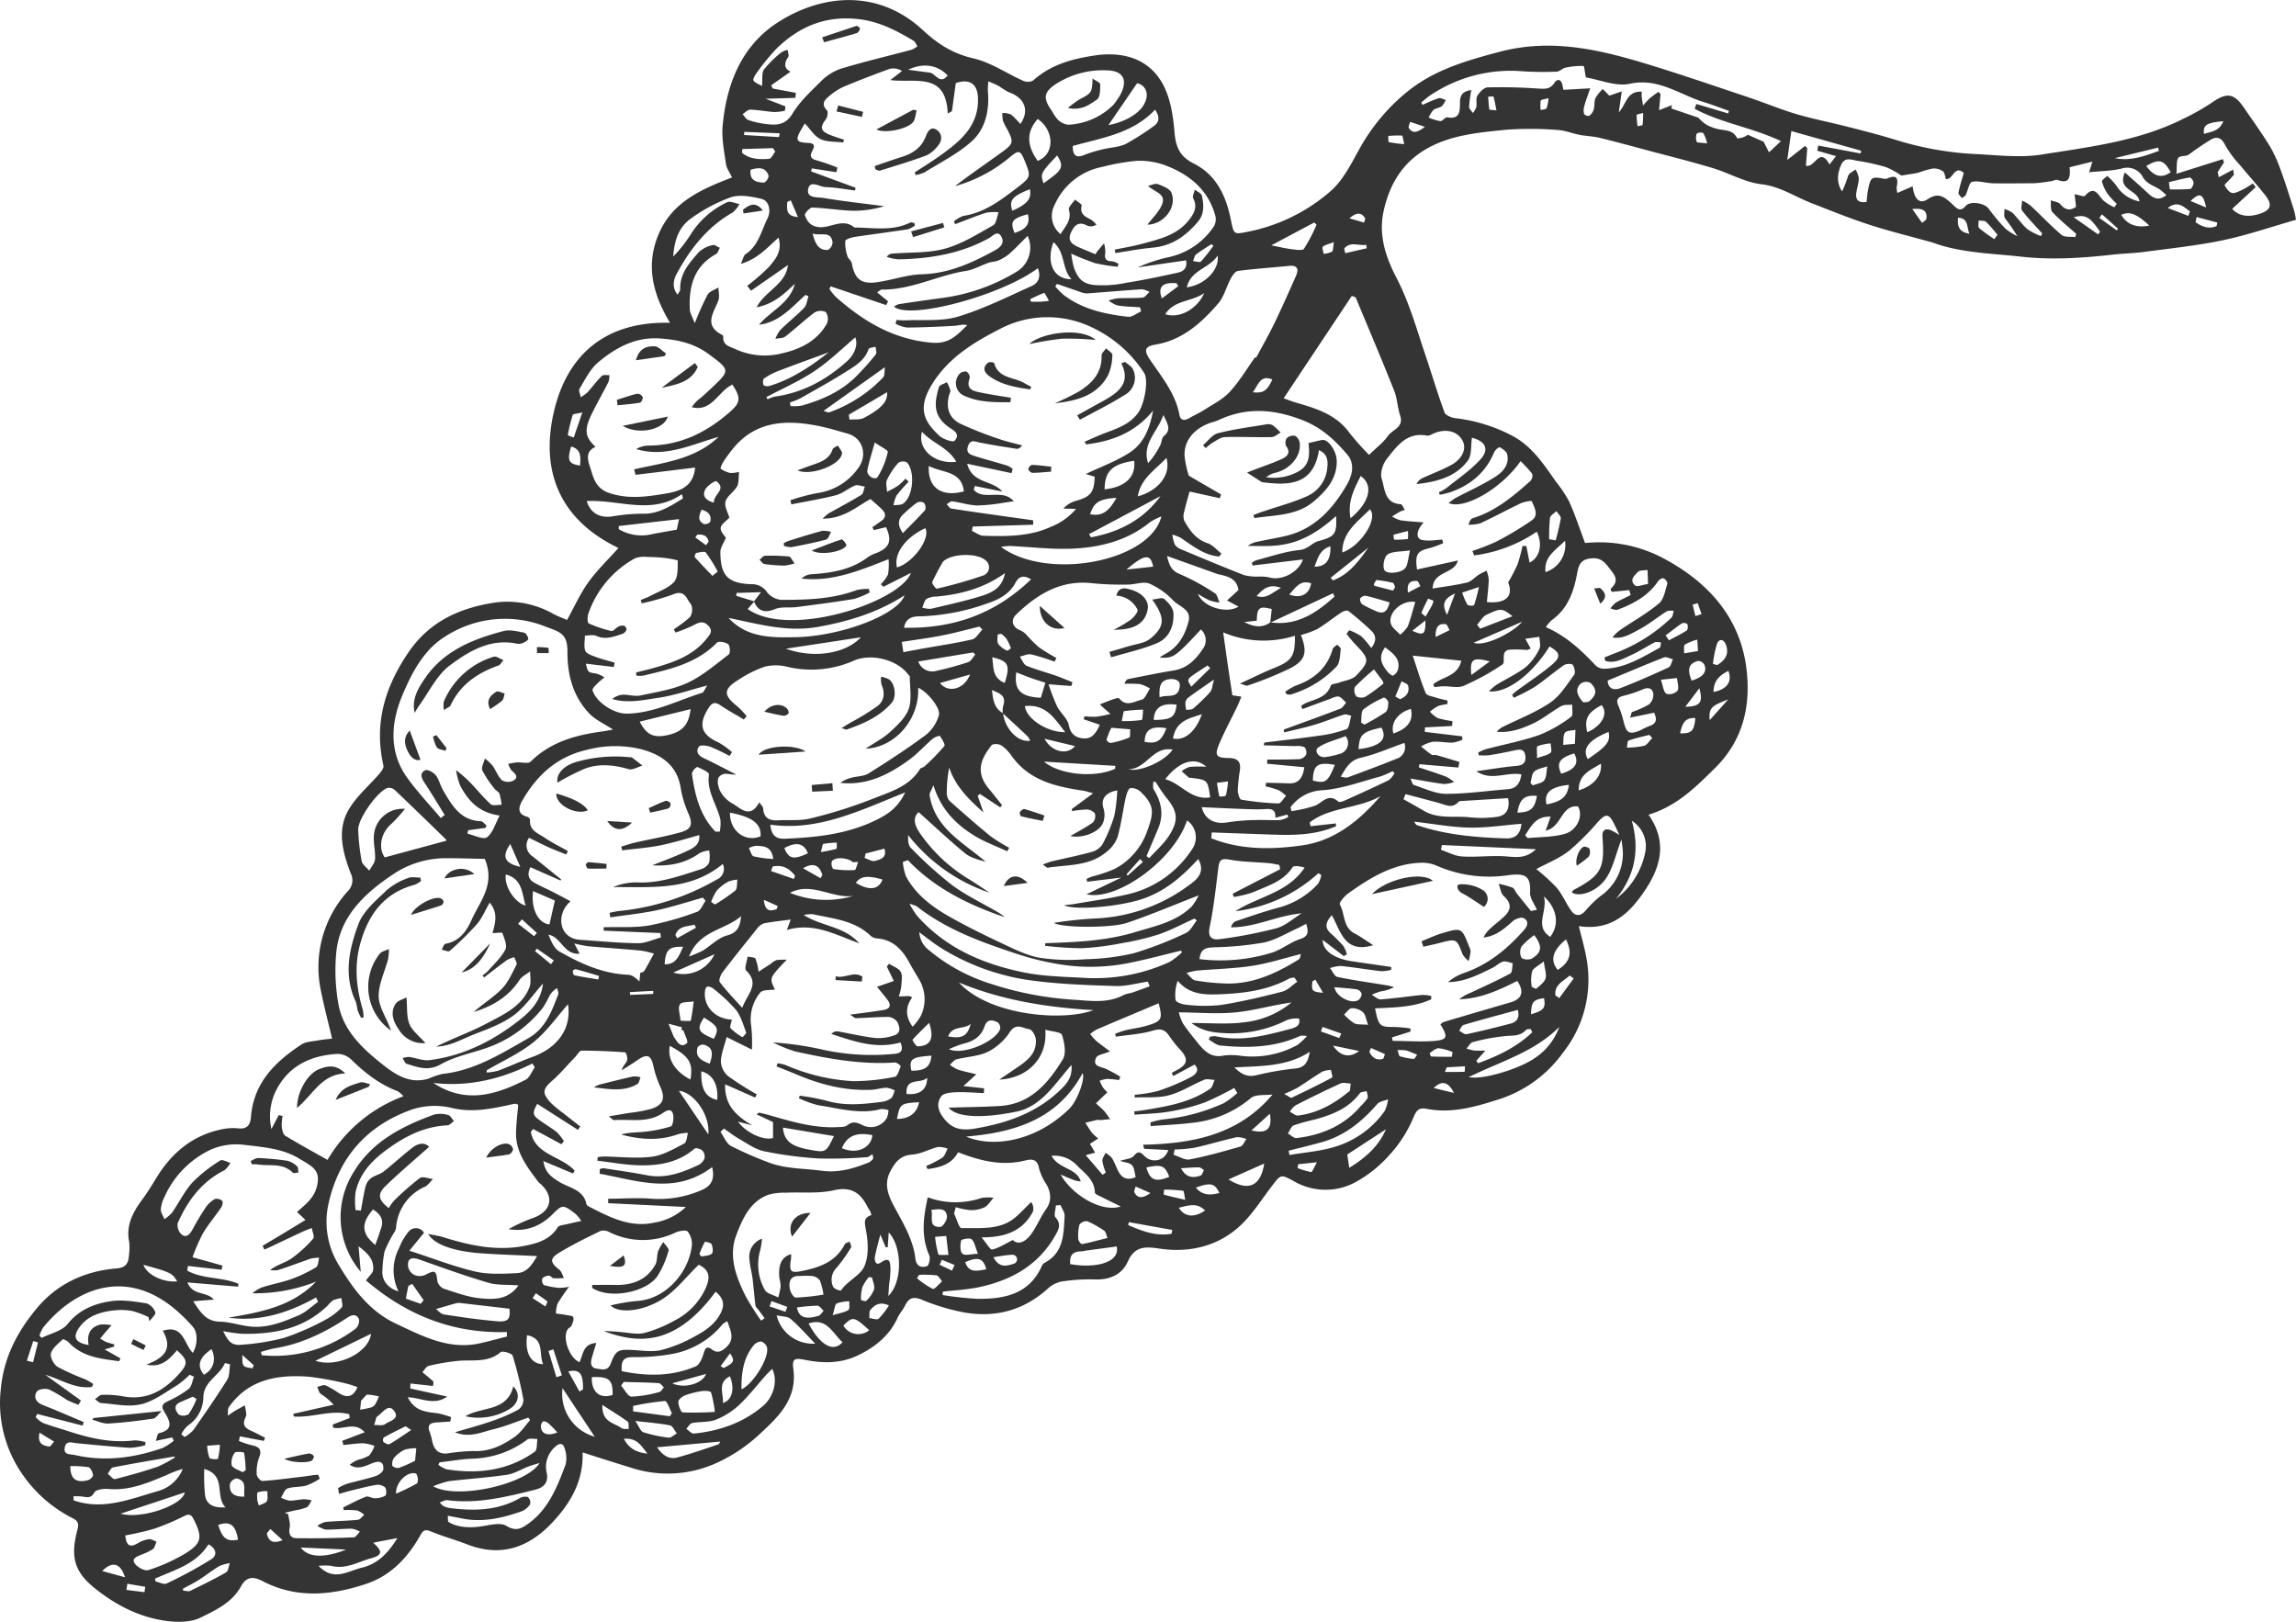 <svg id="Layer_1" data-name="Layer 1" xmlns="http://www.w3.org/2000/svg" viewBox="0 0 602.96 425.87"><defs><style>.cls-1{fill:#343434;}</style></defs><g id="Group_24" data-name="Group 24"><path id="Path_377" data-name="Path 377" class="cls-1" d="M153,381.4c.24,7.58-3.22,13.38-8,18.45-6.13,6.52-13.41,9.11-22.2,5.74-3.25-1.25-6.63-2.19-9.85-3.52-1.72-.7-2.12.33-2.72,1.37-3.32,5.78-7.77,10.42-14.19,12.52-9.06,3-18.22,3.87-27.09-.77-2.52-1.32-4.29-1.14-5.69,1.42-2.31,4.23-6.6,6.2-10.53,8.14-2.58,1.29-6.17,1.3-9.17.88-7.17-1-13.45-4.28-19.05-8.88s-5.8-8.89-4.13-15.23c.49-1.87-.34-2.35-1.48-2.93A35.38,35.38,0,0,1,5.59,386.71,32.68,32.68,0,0,1,.23,364.59c.79-8.23,4.39-15,9.46-21.06,5.38-6.45,12.61-9.75,20.91-10.45,2.34-.19,3.08-1.22,3.24-3.19a14.67,14.67,0,0,0,.07-3.86c-.87-4.43,1.1-7.86,3.57-11.21,1.19-1.63,2.28-3.35,3.32-5.08,4.16-7,9.89-11.82,18.06-13.31a14.11,14.11,0,0,1,3.84-.11c2.17.2,3-.89,3.19-2.85.64-9,6.28-14.59,13.24-19.17,1.22-.8,3-.82,4.51-1.11,1.15-.22,2.32-.3,3.57-.45-1-4.27-2.06-8.24-2.87-12.26a29.7,29.7,0,0,1,7-26.46,4,4,0,0,0,.76-4.68c-2.12-5.59-3.75-11.49-.37-17,2.06-3.38,5.24-6.07,7.86-9.11.52-.62,1.25-1.56,1.11-2.17-2.48-10.83.23-20.31,6.36-29.45,5.65-8.45,13.7-12,23.06-13.4a24.42,24.42,0,0,1,15.19,3c1.2.65,2.51,1.11,3.61,1.59,1.92-3.47,3.48-7,5.66-10s5-5.76,7.84-8.9c-15.49-7.43-20.4-20.15-17.08-35.26,3.38-15.33,13.52-24.33,30.62-23.87-4.64-7.7-6.48-15.37-2.86-23.6s11.21-11.53,19.14-14.57c-.61-1.32-1.44-2.41-1.6-3.6-.47-3.31-1.17-6.71-.86-10,1-11,5-21,14.42-27.08,11.69-7.53,26.42-8.85,38.11,1.95,4.16,3.85,8,6.23,13.42,7.49,4.53,1.06,8.64,3.93,13,5.87a3,3,0,0,0,2.6-.1c4.61-4.18,10.37-5.71,16.19-6.57,7.18-1.06,14,.69,17.74,7.33,2.12,3.76,2.83,8.56,3.2,13,.33,3.81,1.43,6.21,4.93,8,6.08,3,8.65,8.66,9.9,15.07.73,3.68.84,3.61,4.36,2.9a46.76,46.76,0,0,0,21.83-10.71c3.34-2.93,5.46-7.37,7.71-11.37a51,51,0,0,1,12.54-14.83c7.1-5.69,15.47-8.06,24.1-10.35,13.86-3.67,26.85-.44,39.85,3.57,8.62,2.66,17.15,5.6,25.71,8.46,4.18,1.41,8.27,3.12,12.49,4.37,4.41,1.29,8.94,2.15,13.39,3.3,4.19,1.06,8.38,2.15,12.52,3.41a83.82,83.82,0,0,0,20.53,3.72c6,.27,12.06,1.07,17.86.15,12.6-2,25.42-3.5,37.08-9.34a61.05,61.05,0,0,0,7.68-4.34c3.76-2.63,5.7-2.47,8.26,1.26,2.34,3.41,4.76,6.76,6.92,10.28A35.86,35.86,0,0,1,599,44.84c1.27,3.45,2.36,7,3.47,10.47a20.14,20.14,0,0,1,.48,2.41c-6.56,1.87-12.72,4-19.05,5.34-6.82,1.43-13.78,2.15-20.7,3.08-2.82.38-5.68.41-8.51.74-8,.89-15.83,1.42-23.91.52-7-.79-14-.93-20.8-2.89-1-.28-1.91-.67-2.88-.94-5.37-1.5-10.8-2.81-16.1-4.53-5.14-1.67-10.17-3.71-15.21-5.67-4.41-1.71-8.28-4.42-13.3-5-4.34-.53-8.42-2.94-12.7-4.23-5.64-1.7-11.36-3.12-17.05-4.64-4.23-1.13-8.45-2.29-12.71-3.32-1.68-.41-3.44-.43-5.15-.76-2-.38-3.91-1.2-5.9-1.29a88.34,88.34,0,0,0-13.61-.05c-6.64.7-13.39,1.24-19.53,4.35-7,3.53-10.74,9.31-12.45,16.85-1.48,6.52.59,12.38,3.39,17.77,3.3,6.36,5.17,13.14,7.43,19.82,1.73,5.13,3.27,10.33,5.13,15.41.28.77,1.81,1.41,2.83,1.52a42.7,42.7,0,0,1,14.44,4.36c5.53,2.72,8.64,7.53,11.95,12.26a35.05,35.05,0,0,1,3.52,5.27c1.56,3.48,2.76,7.13,4.18,10.91A35.91,35.91,0,0,1,437.56,147c11.4,6.25,19.62,15.56,21.13,29,1.08,9.6-1,18.54-8.39,25.77-5,4.93-9.9,9.88-17.37,12.17,4.88,7,3.35,13.38-.83,19.69s-9,10.84-17.47,9.57c.78,3.28,1.68,6.25,2.14,9.28a30.81,30.81,0,0,1-6.23,23.84,33.24,33.24,0,0,1-16.39,12.19c-6.25,2-12.68,4-19.46,2.67-2.24-.44-2.8.52-3.68,2.68a33.72,33.72,0,0,1-6.25,9.57,33,33,0,0,1-8.52,6.85,16.5,16.5,0,0,1-16.27,0c-3.68-2-3.54-2-6.09,1.35-2.89,3.79-5.47,8-9.05,11-5.37,4.52-12,6.19-19.16,5.4l-1.1-.14c-3.41-.5-6.5-.88-8.35,3.31-1.53,3.45-4.71,4.92-8.65,4.78a47,47,0,0,0-8.21.46,7.45,7.45,0,0,0-3.91,1.69c-6.42,5.95-14,8-22.42,6.48a55.77,55.77,0,0,1-11-3.33c-2.28-.92-3.39-.39-4.37,1.59-.57,1.15-1.49,2.13-2,3.29-2.16,4.71-6.08,7.72-10.48,9.81s-9.07,2.06-13.74,1.13c-2.86-.57-3.47-.31-3.09,2.53,1,7.55-3.75,12.26-8.49,16.62a41.85,41.85,0,0,1-12.3,8.19,30.89,30.89,0,0,1-21.57,1.06C161.76,384.19,157.59,382.89,153,381.4ZM263.34,187.3a6.46,6.46,0,0,1,.1-1.91c1-2.89-1.18-3.35-2.93-4.2.25,2.43.51,4.81,2.93,6.11.23,3.26,3.38,7.74,7.1,7.22a5,5,0,0,0-.66-1.15C267.72,191.33,265.54,189.32,263.34,187.3Zm70.25-23.87c7,1,12.1-2.47,16.87-6.76l-.39-.88-16.49,7.73.4-3.58c-3.23-.86-3.87-.43-3.93,3.05l-3.3.35C329.06,164.53,331.34,165.07,333.59,163.43ZM198,157.93l1.84-2.43-6.4.2-.11.76,4.78,1.46-1.76,2c10.95,7.84,40-1.77,42.88-9.48L232,154.09l-.7-.68a9.46,9.46,0,0,0,1.91-2.57,16.32,16.32,0,0,0,.14-4c-7.64,3-14.84,6-22.86,5.09a4.19,4.19,0,0,1,2.39-1.12c5.42-.34,10.68-1.14,15.16-4.59a9.81,9.81,0,0,1,2.25-1.05c3.38-1.42,4-3.19,2.4-6.74l-3.22.78-.37-.77c.72-.5,1.43-1,2.17-1.51,1.4-.93,1.53-2,.34-3.17-.85-.85-1.78-1.62-3-2.71-3.46,1.82-7,5.2-12.57,5.14a13.54,13.54,0,0,1,1.56-1.37c2.87-1.62,5.79-3.14,8.59-4.86.55-.34.63-1.43.93-2.17-.87-.12-1.87-.57-2.58-.29-1.69.68-3.15,2-4.88,2.51-3.89,1-7.89,1.65-11.85,2.44l-.23-1.09a54.32,54.32,0,0,1,7-1.88,15.67,15.67,0,0,0,10.75-6.5c2.6-3.41,1.29-8-2.73-9.11-2.82-.79-5.63-1.66-8.51-2.18-8-1.47-15.63-1-21.4,5.87a37.62,37.62,0,0,0-2.62,3.54c-.4.62-1,1.87-.8,2a6.76,6.76,0,0,0,2.52,1.1,7.87,7.87,0,0,0,2.3-.29c-.17,1.47,0,2.83-.51,3.79-.81,1.47-2.66,2.53-3.05,4-.35,1.33.69,3,1,4.24-.81.89-2.2,1.75-2.27,2.72s1.1,2.12,1.36,2.55c-.58,1.44-1.45,2.59-1.44,3.74,0,6.22,2,8.24,8.12,8.46a4.74,4.74,0,0,1,4.15,2.11,5.37,5.37,0,0,0,3.7,2c6.7,0,13.4-.16,19.82-2.56a12.29,12.29,0,0,1,3.2-.31l.22.93a19.8,19.8,0,0,1-4.16,1.71c-5,.83-10,1.47-15,2.12-1.9.24-4-.15-5.68.53C200.94,161,199.12,160.62,198,157.93Zm40.27,68-1.17.43a13.92,13.92,0,0,0,.85,3.81c2.44,4.52,6.38,7.63,10.7,10.14,4.58,2.66,9.37,5,14.16,7.26,3.3,1.56,6.67,3.27,10.19,3.93a52,52,0,0,0,12.09.39,61,61,0,0,0,12.55-1.55A93.71,93.71,0,0,0,311.43,245c1.21-.54,1.93-2.18,2.87-3.31l-.63-.48c-3.07,1.39-6.06,3-9.24,4.11a69,69,0,0,1-9.93,2.37A72.7,72.7,0,0,1,284.11,249a89.39,89.39,0,0,1-9.68-.64l.09-.68c8-.28,15.87-.57,23.59-2.91,5.3-1.61,10.79-2.68,14.9-6.79a16.26,16.26,0,0,0,1.78-2.86c-6.77,2.62-12.72,5.16-18.84,7.22-4.21,1.42-17.37,1.32-19.16,0a103,103,0,0,1,11.08-1.17,44.25,44.25,0,0,0,25.38-9.49c1.89-1.46,3-3.39,1.41-6.1-4.55,5-9.45,9.06-15.87,10.86s-16.69,2.57-19.33,1.29c1.21-.16,2.09-.25,3-.4,4.3-.75,8.64-1.34,12.89-2.31a27.55,27.55,0,0,0,17.94-12.37,5.46,5.46,0,0,0-1.56-7.23c-3.39,10.43-18.45,21.26-26.4,19.42l9.16-4.4-9,1.1-.14-.75c.47-.21.93-.45,1.41-.61a37.48,37.48,0,0,0,5.95-2,17.8,17.8,0,0,0,8.57-10c1.81-4.79,1.89-6.76-1.71-10.23a3.53,3.53,0,0,0-2.7-1c-.57.13-1,1.52-1.23,2.42-.76,3.49-1.19,7.06-2.17,10.48a8.81,8.81,0,0,1-2.87,3.84c-4.46,3.8-10.15,3.35-15.47,4.16-.29,0-.65-.41-1.29-.85,1.06-.37,1.72-.66,2.41-.82,3.47-.82,7-1.51,10.4-2.46a4.86,4.86,0,0,0,2.83-1.94,38.86,38.86,0,0,0,3.14-7.51,40.82,40.82,0,0,0,.78-6.7c-3.25.51-4.35,2.48-3.61,4.69a5.78,5.78,0,0,1-.14,3.85c-1.09,2.54-5.52,4.12-8.56,3.42,2-1.14,4.06-2.22,5.95-3.58a2.51,2.51,0,0,0,.47-2.37,2.85,2.85,0,0,0-2.18-1,24,24,0,0,0-3.79.42l-.06-.55,5.59-4.13c-1.44-.39-1.93-.58-2.44-.66-7.3-1.08-14.35-2.63-19-9.21a10.35,10.35,0,0,0-2.71-2.73c-.62-.4-2.14-.46-2.48-.05-3,3.73-4.34,7.24-.62,11.62,1.15,1.35,2.22,2.76,3.33,4.14l-.48.58-5.32-3.52-.6.48,1.52,4.37c-3.78-3.34-7.33-6.79-9-11.77a34.8,34.8,0,0,0-.63,6.83,2.93,2.93,0,0,0,.82,2c3.47,3.1,7,6.18,10.57,9.11a45.11,45.11,0,0,0,5,3.12l-.54.91c-3-1.42-6.25-2.56-9-4.34-4.61-2.92-8.41-6.73-10.36-13-.56,1.41-1.08,2.07-1,2.63,1.38,8.76,8.88,12.4,14.75,17.5-1.92-.59-4-1.07-5.45-2.27-4.14-3.38-8-7.07-12.2-10.8-1.79,1.66-.83,3.81.38,5.58a42.12,42.12,0,0,0,13,12.13c1.79,1.1,3.53,2.31,5.29,3.46a45.78,45.78,0,0,1-21.39-15.12c-.08,1.35,0,2.7.75,3.4a106.1,106.1,0,0,0,10.8,9.74c3.82,2.8,8.18,4.86,12.29,7.26a15.31,15.31,0,0,1,1.51,1.14c-9.56-3.26-18.41-7.59-25.46-15Zm1.82-167.39.2.66a6.47,6.47,0,0,1-1.8,1c-4.63.71-9.29,1.3-13.92,2-.94.15-2.55.62-2.6,1.1a10.81,10.81,0,0,0,.59,4c.18.64,1,1.12,1.11,1.74.74,4.16,2.42,5.65,6.55,5.08s7.94-2,11.94-2.1c7.09-.22,13.14-3,19.13-6.29,1.49-.82,2.54-1.91,1.73-3.5-1-1.92-2.26-.28-3.2.25-7.45,4.16-15.56,5.46-23.93,5.62a12.52,12.52,0,0,1-3-.64,1.82,1.82,0,0,1,1.37-.86c4.65-.39,9.49-.09,13.92-1.31s8.53-3.82,12.62-6.11c.85-.48,1-2.25,1.45-3.43a11.86,11.86,0,0,0-3.26.11c-2.76.87-5.44,2-8.16,3l-.32-.73A8.1,8.1,0,0,1,253,56.69c5.53-.83,9.76-4.08,14-7.31,3.81-2.91,3.78-3,2.1-7.15-1.16-2.88-1.59-2.89-4-.86a38.65,38.65,0,0,1-14.32,7.52c4.06-3.13,8.29-6,12.43-9,3-2.18,3-2.65,1.27-6a14.84,14.84,0,0,1-1.11-2.22,8.08,8.08,0,0,1-.12-2,5.6,5.6,0,0,1,2.24.39,18.82,18.82,0,0,1,2.46,2.51c2.49-3.52,1.13-6.89-2.94-8.32a19.53,19.53,0,0,1-2.66-1.63c-.89-.48-1.85-.85-2.78-1.28a16.64,16.64,0,0,0-.14,2.54c.43,5-.56,9.9-4.24,13.22s-8.21,5.53-12.41,8.17a9.19,9.19,0,0,1-2.31.69l-.25-.68c2.34-1.54,4.73-3,7-4.65,5-3.61,9.66-7.46,9.62-14.52,0-4-2.09-5.57-5.84-4.28L250,29.18l-1.11.64c-.45-11.1-8.58-7.93-15.07-8.8l3.06-2.37a4.15,4.15,0,0,0-3.2-.57q-6.09,2.18-12.06,4.67a15,15,0,0,0-3.72,2.37c-1.2,1-2.45,2.08-.73,3.86.37.38.12,1.85-.34,2.43-1.49,1.92-1.37,2.95.88,3.9,1.27.54,2.62.93,3.93,1.38l-.19.73c-2-.26-4.28-.08-6-.91-1.6-.76-2.68-2.63-4.08-4.09-.15.25-.62,1-1.06,1.78-1.48,2.6-1.16,3.22,1.91,3.33,1.83.07,1.76.87,1.08,2.14-.78,1.45-.26,2.11,1.33,2.49A52.17,52.17,0,0,1,219.9,44l-.24,1.22-6.47-1L213,45l11.68,4.3-.13.72c-2.57-.32-5.14-.81-7.72-.89-1.56,0-4-1.93-4.57.4-.61,2.64,2.46,2.19,4,2.45,5.28.9,10.61,1.46,15.93,2.16a26.58,26.58,0,0,1-8.16,1.2c-3.58-.09-7.14-.73-10.72-.83-.67,0-2.09,1.6-1.94,2,.62,1.69,1.54,3,3.94,3.15,3,.15,6.11-2.44,9.08.09.05,0,.17,0,.27,0,4.85.05,9.78,1,14.41-1.33C239.29,58.33,239.71,58.5,240.05,58.53ZM198.72,292.64c.42-.35.5-.47.56-.46.53.1,1.07.2,1.6.34,6.28,1.75,12.5,3.83,19.16,3.45.82-.05,1.85,0,2.4-.43,1.53-1.25,2.73-.76,4.25,0a4.86,4.86,0,0,0,6.22-2,6.39,6.39,0,0,0,.42-2,5.3,5.3,0,0,0-2-.3c-5.59,1.47-11-.2-16.41-1a28.07,28.07,0,0,1-5.11-1.84l.21-.67a58.83,58.83,0,0,1,6.94,1.29c4.82,1.46,9.63.95,14.47.34a5.31,5.31,0,0,0,2.55-.94c.55-.43.7-1.36,1-2.06a6.42,6.42,0,0,0-2.12-.72c-1.37,0-2.72.48-4.09.54-7,.3-13.5-1.43-19.85-4.14-1.65-.7-3.33-1.34-5-2l.29-.83a11.92,11.92,0,0,1,2,.43A51.65,51.65,0,0,0,224,283.91,54,54,0,0,0,235,282.76c.68-.12,1.15-1.75,1.55-2.76a2.43,2.43,0,0,0-1.49-1c-8.93.63-17.62-1-26.25-2.9a36.64,36.64,0,0,1-5.81-2.36,84.66,84.66,0,0,1,13.53,2,60.27,60.27,0,0,0,18.32,1c2.1-.15,2.35-1.21,1.63-3-6.48,1.85-12.27-.32-18.15-2.22a1.91,1.91,0,0,1,1.62-.69c3.34.57,6.64,1.38,10,1.76a12.56,12.56,0,0,0,4.86-.7c1.88-.58,1.49-2.26.87-3.45a3.14,3.14,0,0,0-2.33-1.4c-2.85,0-5.69.25-8.54.33-.39,0-.79-.45-1.58-.92,3.29-.45,6.07-.77,8.83-1.24,1.84-.31,2-1.41.92-2.77-.86-1.12-1.77-2.21-2.66-3.31l4.41-1.53-1.84-3.78.59-.75c1.07.72,2.61,1.2,3.09,2.2s.18,2.69.08,4a14.69,14.69,0,0,1-.61,2.39c.87,0,1.75-.08,2.62-.1a4.86,4.86,0,0,1,.9.33c-1.65,2.34-2,4.79.11,7.72a16.07,16.07,0,0,0,2.15-2.84,10.12,10.12,0,0,0-.41-9.5c-.83-1.43-1.72-2.84-2.5-4.29-1.86-3.46-4.24-6.17-8.48-6.54a3,3,0,0,1-1.75-.67c-4.26-4.1-9.89-4.53-15.24-5.7a7.82,7.82,0,0,0-2.36.21c4.69,3,10.65,2.93,14.56,7.41-6.07-2.11-11.83-5.6-19-3.48.45-1.22.68-1.83,1-2.74-2.56.35-4.83.56-7,1a3.91,3.91,0,0,0-1.89,1.46c-3,3.76-6.07,7.54-9,11.4-.53.69-1.06,2.13-.72,2.58,1.66,2.22,3.62,4.21,5.88,6.75,1.37-3.69,4.72-6.2,1.06-9.78-.56-.53.2-2.42.36-3.68.72.17,1.87.13,2.08.56a14.72,14.72,0,0,1,.8,3.41l3.33-2.17a4.64,4.64,0,0,1,1.38-.88,16.18,16.18,0,0,1,2.69-.1c-4.61,4.81-4.61,4.81-3.1,7.81-1.27.23-3.25,0-3.85.81a11,11,0,0,0-2.38,8.79,40,40,0,0,1,.18,6.19l-6.63-3.28c-.6,2.36-1.48,4.4-1.52,6.47a5.46,5.46,0,0,0,1.93,3.8,82.34,82.34,0,0,0,7.49,4.76l-.42.85-7.88-3.48c-.18,5.66,3.12,8.39,7.14,10.79l-3.77-1c2.3,3.11,6.82,5,9.21,4.31l0-4.19ZM285.2,116.69l-.35-.7,3.29-1.44c3.74-1.65,7.92-2.42,10.65-6,1.74-2.28,2.92-8.65,1.67-10.63a33.08,33.08,0,0,0-13.81-12,26.86,26.86,0,0,0-24.3.59c-6.8,3.5-13.66,7.62-17.94,15-3.56,6.15-1.41,9.51,2.36,13,1,.88,3.54,1.68,3.92,1.25,1.71-2-.51-2.81-1.72-3.73-4-3-3.59-6.31-2.39-10.38.18-.58,1.36-.86,2.08-1.28a10.11,10.11,0,0,1,.91,2.11c.09.48-.3,1-.41,1.59-.72,3.24.12,5.74,3.09,7.22a97.52,97.52,0,0,0,10.17,4c1.94.69,4,1.12,6,1.67-.55.7-1.06,1-1.52.88-3.27-.51-6.55-1-9.79-1.67-1.22-.25-2.26-.8-2.88.93-.67,1.89.62,2.3,1.84,2.69,2.82.88,5.67,1.63,8.49,2.49a6.24,6.24,0,0,1,1.39.87l-.31,1.09L254,121.78c1.33,5.29,6.65,4.22,9.21,7.3L256,127.62c-.09.33-.18.66-.28,1,2.63,3,7.52-.47,10.5,3-1,.15-1.68.27-2.34.35a50.3,50.3,0,0,1-7.13.77c-2.23-.05-4.42-.79-6.65-1.09-.46-.06-1,.48-1.5.75.4.39.75,1.07,1.2,1.14,4.77.75,9.56,1.41,14.35,2.09l7.17,1,0,1.16-15.88.48-.19,1.15c1,.44,2,1.24,3,1.27,6,.17,12.08.26,17.78-2.37a16.63,16.63,0,0,0,6.55-4.69l-3.31-.08a6.57,6.57,0,0,1,3.21-2c3.94-1.1,4.87-2.22,5-6.36l-2.33-.72c4.19-2,8.21-3.44,11.66-5.72,3.67-2.44,5.22-6.54,6-10.94-4.61,5.7-10.7,8.08-17.55,8.87ZM142.62,258.25c-2.69,3-4.8,6.21-7.7,8.36s-6.65,3.55-10.16,4.9c-3.32,1.27-6.49,3.25-10.19,3.32,4.43-2.22,9.1-3.85,13.41-6.16s9.12-4.38,11.08-9.47c.47-1.21.14-2.73.17-4.11-1,.75-2.2,1.32-2.83,2.29-2.9,4.41-7.09,6.86-12,8.36,2.39-2.13,5.18-3.82,7.39-6.08,1.69-1.73,2.71-4.15,3.86-6.36.22-.43-.38-1.29-.6-1.94a7.64,7.64,0,0,0-1.91.74c-2,1.48-4,3-6,4.58l-.42-.55a9.4,9.4,0,0,0,1.35-1.08c1.62-1.85,3.53-3.56,4.64-5.69.55-1.05-.27-2.93-.77-4.33-.1-.27-1.61,0-2.6,0,.69-2.58,1.58-5.24-.75-8-1.18,2.05-2,4.07-3.32,5.62a82.72,82.72,0,0,1-7.19,7.07c-.33.3-1.37-.21-2.08-.34.32-.54.57-1.48,1-1.55,3.67-.63,5.55-3.36,6.85-6.29,2.14-4.81,6.3-9.23,3.46-16-3.23-.06-6.82-.19-10.41-.18a24.83,24.83,0,0,0-13.72,4.26c-7.35,4.94-13.93,10.94-14.87,20.5a50.83,50.83,0,0,0,.53,13.38c1.17,6.83,6,11.52,11.13,15.63,3.57,2.86,7.44,5.66,12.56,4.12A21.29,21.29,0,0,1,116.2,282c8.45-.88,15.37-5.29,22.5-9.34,4.6-2.61,6.18-7.08,7.9-11.54.17-.44-.18-1.09-.29-1.64a5.3,5.3,0,0,0-2.12,2.23,22.66,22.66,0,0,1-1.61,2.89A32.18,32.18,0,0,1,129,274.74c-4.35,1.7-9.17,2.45-13.17,4.71-3.4,1.92-6,.81-9-.08-.48-.14-.75-1-1.11-1.51a6,6,0,0,1,1.73-.31c1.78.24,3.6,1.05,5.3.84,9.11-1.14,17-5.2,24.09-10.86,2.76-2.22,5.3-5,5.75-9.28Zm56.8-47.57c.56.87,1,1.23,1,1.61.15,2.54,1.65,3.26,3.92,3.12,2.83-.16,5.76.18,8.45-.49a122.65,122.65,0,0,0,16-5c4.68-1.9,9.9-3.22,12.83-8,.2-.33.84-.35,1.15-.65A57.47,57.47,0,0,0,248,195.9c.3-.37-.65-1.85-1.21-2.69a4.26,4.26,0,0,0-1.93.85c-2.09,1.8-3.95,3.9-6.17,5.51-5.32,3.87-11.06,6.77-18,6a8.24,8.24,0,0,1,2.93-1.35c1.51-.4,3.26-.35,4.51-1.14,5.12-3.21,10.21-6.52,15.06-10.13a10.31,10.31,0,0,0,3.37-5.12c.56-1.9-3.19-6.35-5.44-7.22.4,8.11-5.92,15.67-13.81,16,2.35-1.57,4.62-2.73,6.43-4.39s4.11-3.76,4.91-6.09c.86-2.54.27-5.57.28-8.38,0-.23-.29-.46-.46-.68-2.89-3.86-9.71-5.58-14.25-3.58a27.53,27.53,0,0,1-17.56,1.59,12.14,12.14,0,0,0-5.87,0,30.57,30.57,0,0,0-6.88,3.45c-4,2.47-4,4-.23,7a22.09,22.09,0,0,1,2.4,2.53c-.24.29-.49.58-.73.88-2-1.23-4.17-2.37-6.14-3.72-1.44-1-2.26-.7-3.13.69-2.79,4.41-2,7,2.65,9.07a21.27,21.27,0,0,1,3.51,2.53l-.65,1a50.75,50.75,0,0,0-5-2.39c-.94-.34-2.64-.57-3-.08-.93,1.18-.33,2.33,1.14,3,2.9,1.38,5.74,2.88,8.6,4.34-1.08.11-2.08-.25-3-.18a2.26,2.26,0,0,0-1.71,1.15c-.58,2.33,1.13,5.29,3.84,6.7C194.63,212.36,197,215.07,199.42,210.68ZM104.65,339.11a12.57,12.57,0,0,1,.15-11.35,15.59,15.59,0,0,1,2.42-4.23,2.5,2.5,0,0,1,3.49-.53,2.74,2.74,0,0,1,.65.71c-1.2,1.48-2.31,2.82-3.86,4.72,6.25,2,11.65,4.16,17.25,5.46,3.51.82,7.31.61,11,.43,2.85-.15,4.12-2.54,5.3-4.47-5.11-.26-10-.39-14.89-.75-7.15-.53-12.19-2.35-13.7-5.07,1.5.32,2.74.48,3.9.84,6.92,2.16,13.93,3.7,21.19,2.32,3.4-.65,6.83-1.56,8.92-4.91.35-.57,1.61-.6,2.47-.82,1.22-.31,2.46-.56,3.69-.84a7.31,7.31,0,0,0-2.12-2.34c-2.69-2-3-1.8-5.31.49-3.14,3.17-7,4.79-11.64,4a40.93,40.93,0,0,1,6.61-3c4.63-1.75,5.43-5.52,1.83-8.84a5.41,5.41,0,0,1-.62-.55c-2.79-3.76-5.79-7.48-5.86-12.46,0-2.61.36-5.22.57-7.84-.36-.1-.64-.28-.88-.24-.72.11-1.44.31-2.16.46-4.76,1-9.41,1.85-14.42.64a19.22,19.22,0,0,0-10.34.38c-12,4.21-19.5,12.71-22.14,25.32A21.61,21.61,0,0,0,89,332.23c3.66,6.14,8,12.07,14.91,15.32s13.88,7,22.06,5.21c2.39-.53,4.76-1.19,7.14-1.79l0-1.19c-14.39.47-26.55-4.6-37-13.55.92-1.27,1.78-1.92,1.87-2.66.3-2.52-1.08-4.28-3.82-6.29l.58,6.69A22.13,22.13,0,0,1,93,307.59c4.83-7.91,12.62-11.83,20.93-14.89a7.12,7.12,0,0,1,3.75.1c.6.13,1,1,1.54,1.59-.57.38-1.12,1.09-1.71,1.12-6.46.3-11.77,3.2-16.76,7-3.62,2.78-6.43,6.1-7.39,10.64a21.34,21.34,0,0,0,0,4.59l1.41.16c.41-2.17.73-4.38,1.28-6.52a4.05,4.05,0,0,1,1.51-2.08c1-.7,2.27-.93,3.2-1.66,2.53-2,4.89-4.2,7.43-6.18,1.5-1.17,3.18-1.67,4.5-.31-3.93,3.51-7.83,6.79-11.48,10.33-2.18,2.13-1.83,3.65.89,5.77a12,12,0,0,1,1.37-1.95,72.45,72.45,0,0,1,6.79-5.95c.71-.52,2.28.14,3.46.26-.75.71-1.37,1.72-2.26,2.07A12.74,12.74,0,0,0,104,322.54a4,4,0,0,1-.66,1.39A32.33,32.33,0,0,0,101,328.6a28,28,0,0,0-.56,4.75C100.13,335.83,101.49,338.15,104.65,339.11Zm66.62-111.88c2.95-1.19,5.95-2.27,8.83-3.61,1.73-.81,3.81-1.63,3.54-4.33-3.6,1-6.8,2-10.09,2.67s-6.77.91-10.16,1.34l-.22-1c1.24-.36,2.46-.78,3.72-1.07,3.93-.89,7.93-1.57,11.81-2.66,3-.84,3.28-2.19,2.07-5a26.57,26.57,0,0,1-2-6.58c-.91-6-5-8.77-10.24-10.21a29.06,29.06,0,0,0-14.47.14c-7.68,1.77-12.88,6.48-16.72,13-.88,1.49-2,3.75,1.17,4.58a1.1,1.1,0,0,1,.68.77c-.23,2.88,2.22,3.58,3.93,4.76,1.89,1.29,4,2.31,6,3.45-.14.3-.27.6-.41.91-1.62-.65-3.27-1.26-4.87-2s-3.24-1.57-4.91-2.38a3.38,3.38,0,0,0,.92,4.85l7.52,6.08-.17.28-7.91-3.5c-.94,2-.44,3.23,1,4.06s3.3,1.62,4.93,2.46,3,1.57,4.61,2.44c-4,3.43-3,9.74,2.42,10.1,5.1.35,10.2.85,15.31.91,2,0,4-1,6-1.51l-.14-1.16-14.88-.63v-.9c4-.12,8,.18,11.94-.47a78.43,78.43,0,0,0,12.6-3.59c.95-.33,1.48-1.88,2.2-2.87l-.67-.85c-4,1.12-8,2.43-12,3.29s-8.21,1.28-12.32,1.9c-.07-.4-.14-.8-.2-1.2a24.39,24.39,0,0,1,2.41-.46,63.65,63.65,0,0,0,25.79-8.31,3,3,0,0,0,1.55-4l0-.08c-8.65,7.19-18.87,6-28.81,6.1a15.4,15.4,0,0,1,6-1.24c6.07.36,11.58-1.72,17.16-3.5a3.43,3.43,0,0,0,2.05-1.7,9.18,9.18,0,0,0,0-3.18,7.26,7.26,0,0,0-2.5.68C180,226.73,175.82,227.49,171.27,227.23Zm-55.43-12.47.94-.76c-1.77-2.84-3.48-5.71-5.32-8.49-.84-1.26-1.27-2.55.21-3.24.62-.29,2.17.54,2.75,1.29.89,1.12,1.19,2.69,1.93,3.95,2.3,3.89,4.5,7.93,9.89,8.14.52,0,1,.71,1.51,1.09l-.2.65-4.64.63-.14.91c1.75.38,4.16,1.64,5.11.94,1.57-1.16,2.19-3.59,3.34-5.72-5.52-.74-8.24-3.92-10.32-7.74a17.74,17.74,0,0,1-1.12-4.17A42.05,42.05,0,0,1,123,205c2,2,3.77,4.26,5.85,6.17.55.5,1.9.14,2.87.18a15.93,15.93,0,0,0-.54-2.9c-.2-.54-1-.85-1.33-1.37a26.24,26.24,0,0,1-3.18-4.77c-.35-.8.41-2.08.67-3.14a13.89,13.89,0,0,1,2,1.87c.91,1.26,1.42,2.88,2.53,3.89a3.23,3.23,0,0,0,3.05,0c1.35-.9.38-1.78-.55-2.58a5.27,5.27,0,0,1-.89-1.75,19.89,19.89,0,0,1,2.18-.39c1.26-.1,3.06.43,3.72-.23,5.3-5.25,12-7,19-7.93.75-.11,1.51-.27,2.61-.46-2.37-1.57-4.64-2.57-6.22-4.22-4.27-4.47-5.78-10.1-5.75-16.17,0-3.58-.87-4.91-4.25-6.09-1.13-.4-2.23-.88-3.37-1.24a28.85,28.85,0,0,0-24.62,3.36c-5.55,3.47-8.71,9.58-11.14,15.42-3,7.18-3.6,14.91,1.43,21.77,2.66,3.64,5.79,7,8.71,10.41Zm286.25,24.48,1.53-.36c-.32-.64-.68-1.27-1-1.93a5.88,5.88,0,0,1-.81-2.29c.26-4.47-1-5.43-5.52-4.86a34.54,34.54,0,0,1-18.94-2.44,9.4,9.4,0,0,0-4-.81c-7.45.18-13.49,3.92-19.3,8.06-1,.71-2.45,2.47-2.21,2.89,1.43,2.47.78,6,3.88,7.61,1.55.81,3,1.86,4.9,3.09-7.55,2.28-8.51-3.67-10.86-7.88-1.67,1.86-1.9,3.25-.38,4.7,1.16,1,2.28,2.14,3.33,3.29a8.09,8.09,0,0,1,1,2.26l-.81.5-5.54-4.25c-.06,2.74,3,4.92,7.65,5.6,3.44.51,6.89,1,10.34,1.5l0,.75a10.24,10.24,0,0,1-2.58.37c-3.54-.41-7-1-10.59-1.38a10.2,10.2,0,0,0-2.9.55c.63.81,1.16,2.17,1.93,2.33,4.39.91,8.84,1.52,13.26,2.25a15.3,15.3,0,0,1,1.61.43,9.93,9.93,0,0,1-3.47,1.11,16.63,16.63,0,0,0-2.38.9c.8.43,1.63,1.27,2.4,1.21,3.64-.27,7.26-.81,10.91-1.18a10.1,10.1,0,0,1,2.32.29v.85c-4.61,2.16-9.72,2.13-14.75,2.4.94,4.71,1.24,4.93,5.19,4.88a37.84,37.84,0,0,1,4.11.39l0,.82-4.87,1.54.2.9c3.44,0,6.9.27,10.32.06,4.08-.25,4.35-1,2.21-4.36a3.06,3.06,0,0,1,.83-.65q8.73-2.6,17.47-5.13c3.1-.89,3.82-2.74,1.89-5.67-4.77,2.41-9.66,4.69-15.23,4.81a10,10,0,0,1,2.77-1.6c3.57-1.68,7.17-3.29,10.64-5.16.54-.29.44-1.76.64-2.69-.86-.16-1.81-.64-2.56-.42-1,.29-1.85,1.19-2.84,1.67-3.67,1.78-7.31,3.7-11.61,3.7a13,13,0,0,1,4.1-2.35c6.38-2.18,11.37-6.26,15.76-11.21,1-1.1,1.52-2.42,0-3.23-.65-.35-2.17.19-2.86.81-2.23,2-4.46,3.93-7.68,4.28a7.81,7.81,0,0,1,1.7-2.29c1.22-1.12,2.55-2.11,3.75-3.25,1.93-1.81,1.9-3.51-.15-5.38-.77-.7-.9-2.11-1.32-3.19a26.21,26.21,0,0,1,3.61,1c.51.22.74,1,1.14,1.53,1.22,1.53,2.47,3.06,3.71,4.58ZM78,318.27c2.19-2,4.5-3.62,5.25-6.82.54-2.31.24-3.73-1.33-5.07a25.68,25.68,0,0,0-3-1.92c-4.5-2.9-9.75-3.2-14.79-3.83a16.74,16.74,0,0,0-8.81,1.27,25,25,0,0,0-12.09,12.32,9.09,9.09,0,0,0-1,3.36c0,.84.61,1.7.95,2.56a10.48,10.48,0,0,0,2-1.69c1.83-2.65,3.26-5.63,5.4-8a39.06,39.06,0,0,1,7.28-5.72c.51-.34,1.74.4,2.64.63a6.23,6.23,0,0,1-1.51,1.91c-6,3-9.72,8-12.33,13.95a3.33,3.33,0,0,0,.95,2.87c1.17,1.06,2.13.19,2.82-1C51.55,321,52.73,319,54.07,317a7.11,7.11,0,0,1,2.4-2.16,2.18,2.18,0,0,1,1.89.51c.24.21.06,1.24-.24,1.68-1.58,2.32-3.41,4.47-4.85,6.87a50,50,0,0,0-2.71,6.24l7.85,2.19-.22,1.1-8.82-1-.21,1.22c4.13,2.31,9.18,1.62,13.45,3.47l-.07.75-13.3-1.11c1.37,3.57,5,2.25,6.93,4.51l-5.43.43c1.9,2.86,3.32,5.3,7,5.37,2.78.05,5.54,1.07,8.34,1.3,4.42.35,8.48-1.32,12.41-3,1.85-.81,3.38-2.33,5.06-3.53L83,340.71c-7.2,4-14.71,6.44-23,5.3,8.42-1.42,16.72-2.93,23-9.45a43.52,43.52,0,0,1-16.69,3.05,7.65,7.65,0,0,1,3-1.71c2.38-.72,4.84-1.19,7.17-2A38.27,38.27,0,0,0,83,332.78c.57-.34.57-1.64.83-2.5a9.47,9.47,0,0,0-2.19.22c-2.87,1-5.69,2.07-8.56,3a6.41,6.41,0,0,1-2.14,0c1.83-1.41,3.92-1.89,5.57-3a33.68,33.68,0,0,0,5.75-5.25c.4-.45-.23-1.83-.38-2.79-.76.31-1.53.58-2.28.92-3.39,1.58-6.76,3.18-10.14,4.77l-.51-1c1.83-1.1,3.68-2.18,5.5-3.28s3.71-2.26,5.77-3.52ZM350.87,135.5c-9.87,8.94-16.27,7.84-23.2,7.86a6,6,0,0,1,2.06-1c2.59-.57,5.21-1,7.8-1.6,7.68-1.76,12.5-7.13,16.21-13.53,1.32-2.28,2.18-5.38.1-7.83-3.21-3.78-6.64-7-11.6-9-7.63-3-14.86-3.57-22.31-.05a14.64,14.64,0,0,1-1.84.6c-4.49,1.52-7.22,4.75-7,8.83a27.26,27.26,0,0,0,1.1,5.13l8.47,4.92c-.11.34-.22.69-.32,1l-7.95-1.75c-.5,1.86-1,3.53-1.38,5.23a3.92,3.92,0,0,0-.06,2.34c1.43,2.6,3.08,4.95,6.18,6,1.35.45,2.42,1.77,3.62,2.69l-.57.81c-3.95-.33-6.93-2.79-10.08-4.9a10.52,10.52,0,0,0-2.22-.86,9.86,9.86,0,0,0,.65,2.62,3.6,3.6,0,0,0,1.74,1.28c5.46,2.29,10.92,4.58,16.44,6.73a13.29,13.29,0,0,0,3.77.39,12.23,12.23,0,0,1,2.77.2c3.2,1,7.77-1.24,8.91-4.7l-13.24,1.59-.16-.7a4.14,4.14,0,0,1,1.06-.65c3.82-1,7.61-2.33,11.49-2.72,2.18-.22,3.19-1.86,4.86-2.32C350.53,140.92,351.12,140.34,350.87,135.5ZM157.5,308.18l0-1.15a2.47,2.47,0,0,1,1-.26c3.76.58,7.54,1.1,11.27,1.82,4.9,1,9.26-.63,13.54-2.62a3.39,3.39,0,0,0,1.69-1.73,2.42,2.42,0,0,0-.54-2.1c-.45-.45-1.73-.8-2.06-.52-4,3.48-8.88,4.45-13.9,4.39-3.88,0-7.75-.78-11.62-1.21l.08-.92a11.81,11.81,0,0,1,1.57-.19c4.22.05,8.5.59,12.64.06,3-.38,5.78-2.07,8.52-3.46.64-.33.69-1.83,1-2.8a11.38,11.38,0,0,0-2.53.32c-5,1.82-9.95,1.47-15,.13,1.95-.64,3.94-.51,5.88-.73a34.2,34.2,0,0,0,7.15-1.43c.52-.18.82-2.22.55-3.23-.43-1.58-1.63-1-2.62-.31-4,2.78-8.55,1.56-12.89,1.91-.23,0-.5-.37-1.36-1l5.39-.91a35.21,35.21,0,0,0,5.93-1.11c3.1-1.1,3.54-2.79,2.2-5.79a27.11,27.11,0,0,1-1.82-5.48c-.59-2.78-1.66-3.23-4.11-1.51-1.36.95-2.79,1.8-4.19,2.7.27-1.17,1.12-1.75,1.38-2.53s-.24-2.16-.48-2.18c-3.8-.28-7.62-.45-11.44-.44-.56,0-1.13,1.09-1.69,1.68-2,2.05-3.81,4.26-5.94,6.13-2.58,2.25-2.84,3.27-.49,5.85a29.58,29.58,0,0,0,3.4,2.82c1.45,1.15,2.92,2.29,4.38,3.44l-.62.88-10.69-6.84c-.63,1.3-1.62,2.56,0,3.83s3.51,2.32,5.16,3.62a13.06,13.06,0,0,1,1.84,2.35l-.63.81-7.45-4-.59.76c1.12,6.08,8.11,6.36,11.5,10.19-.14.24-.29.48-.43.73l-7.77-3.26c.44,3.18,2.25,4.22,4,5.37,2.66,1.71,6.53,2,7.31,6,.05.26.52.5.84.67,5.34,2.77,10.71,5.51,17,4.12a15.52,15.52,0,0,0,8.25-4.1l-20.39-1,0-1.17c3.8,0,7.64-.31,11.41,0a27.78,27.78,0,0,0,13.19-2.3c2.37-1,3.48-2.77,2.7-6-9.86,7.41-19.81,3.45-29.72,1.71ZM304.58,172.66a9.59,9.59,0,0,1,1.06-.74c3.68-1.8,5.53-5,6.49-8.76.8-3.12-2.4-3.84-3.95-5.4a19.48,19.48,0,0,0-6.32-4.5c-1.61-.65-3.79.26-5.71.25a80.23,80.23,0,0,1-9.17-.34c-8.26-1-14.52,2.8-20.11,8.19-1.63,1.57-.93,3.48,1.24,4.23a5.15,5.15,0,0,1,1.61,1.28,32.35,32.35,0,0,0,3,3c1.47,1.1,3.11,2,4.69,2.93l-.46.94a62.26,62.26,0,0,0-6.14-1.9c-.92-.19-2,.37-3,.59.58.82,1,2.05,1.77,2.39,2.44,1,5,1.69,7.56,2.56,1.52.53,3,1.17,4.5,1.76-.1.34-.19.68-.29,1l-6-.45a59.06,59.06,0,0,0,2.27,5.83c.89,1.72,2.72,3.15,3.07,4.92.51,2.66,2.19,3.43,4.22,3.47s3.11-1.77,3.91-3.59l-4.22-1.44.19-.79a22.27,22.27,0,0,0,3.16.12,35.06,35.06,0,0,0,3.67-.74c-.87-.76-1.75-1.52-2.6-2.31-.1-.08-.08-.3-.07-.24,1.28-.49,2.49-1,3.74-1.41.39-.14,1.1-.28,1.25-.09,1.82,2.31,4,.75,5.86.33.91-.2,1.48-1.92,2.2-2.95a10.44,10.44,0,0,0-2.58-1.15,31.34,31.34,0,0,0-4.11-.09c.31-.89.66-1.17,1-1.25,4-.77,7.91-1.61,11.89-2.24,3.53-.56,5.78-2.82,7.58-5.53a3.82,3.82,0,0,0-.4-5.25c-6.84,7.33-7.21,7.59-10.89,7.39ZM50.94,361.52,49.81,361a25.79,25.79,0,0,1-3.36,2.81c-3.06,1.81-6.05,4.15-9.39,4.94s-6.94-.06-10.42-.31c-.59,0-1.13-.66-1.7-1,.61-.41,1.21-1.15,1.82-1.16a26,26,0,0,1,5.49.38c6.35,1.22,11-1.61,15-6.13,2.21-2.52,2-3.44-.77-5.95-2,2.35-4.14,4.65-8,3.76,4.23-1.66,7.17-3.82,4.27-8.88,5.46-1.76,5.6,3.56,7.88,5.8,1.26-2,1.37-5.28.08-6.77a42.42,42.42,0,0,0-5.11-5c-12.46-10.2-25.53-5.56-34.23,5.07a9.56,9.56,0,0,0-1,2.1l.53.68c2.34-1.18,5.38-1.8,6.86-3.66,3.06-3.82,7.07-5.36,11.42-6,3-.44,6.23.11,9.3.58a3.87,3.87,0,0,1,2.31,2.37c.19.53-1,1.54-1.55,2.34L39,345.87a24.31,24.31,0,0,0-4.06-1.56,15.92,15.92,0,0,0-4.67-.24c-3.75.38-7.32,1.38-9.58,4.71-1.66,2.43-.84,3.85,2.6,4.42-.52-2.62.28-4.66,3-5.36a9.51,9.51,0,0,1,3,.16c-.62.71-1.24,1.4-1.84,2.11-.39.45-.75.92-1.13,1.38a11.79,11.79,0,0,0,1.53.9c.71.25,1.43.46,2.16.64l-.05.58-2.48.75,4.14,2.33c-.1.25-.21.51-.32.76-4.78-.65-9.63-1.05-13.32-5-.37-.4-1.39-.87-1.53-.73-1.16,1.13-2.68,2.26-3.07,3.67-.27,1,.74,2.92,1.73,3.53a61.05,61.05,0,0,0,7.29,3.28,22.81,22.81,0,0,1,2.09,1.22c-.11.26-.22.52-.34.78-4.45.62-8.13-2-12.25-3.18l9.36,6.75-.64,1.11a25.33,25.33,0,0,1-3-1.23,40.06,40.06,0,0,0-4.7-2.76c-.92-.34-2.7-.15-3.19.48-.92,1.2-.46,2.68,1.12,3.4,1.34.6,2.73,1.09,4.08,1.67,2.36,1,4.71,2,7.06,3-.1.3-.2.61-.29.92L9.76,371.3c-.13.29-.25.57-.38.85a7.9,7.9,0,0,0,1.9,1.51c2.14.8,4.35,1.41,6.52,2.12,5.7,1.86,11.45,3.24,17.53,2.45a10,10,0,0,1,2.88.48l-.06.79a16.94,16.94,0,0,1-4,.69c-4.67-.29-9.34-.76-14-1.21-1.25-.12-2.76-.81-3.14,1.09-.42,2.1,1.51,1.75,2.59,2,7.88,1.82,15.57.78,23.1-1.83a14.51,14.51,0,0,0,2.93-1.92l-.4-.86-4.32.91c.34-.93.45-1.92.78-2,4.28-1,2.78-3.45,1.39-5.75-.9-1.48-.28-2.05,1.05-2.7a28.08,28.08,0,0,0,5.44-3.21C50.35,364.06,50.5,362.61,50.94,361.52ZM192.32,101c-3.79,1.79-5.35,7.26-10.65,5.93a9.51,9.51,0,0,1,2.45-2.53c.91-.77,1.77-1.6,2.64-2.41,5.1-4.78,4.94-4.83-.49-8.89-3.93-2.95-8.23-3.89-12.94-4.22-6.45-.45-11.64,2.41-16.26,6.28-2.09,1.76-3.39,4.5-4.87,6.91-.31.49.19,1.48.31,2.24a10.77,10.77,0,0,0,1.78-1.29c1.29-1.41,2.42-3,3.77-4.31.37-.36,1.29-.16,1.95-.22a5,5,0,0,1-.2,1.77c-1.46,2.9-3.09,5.71-4.5,8.63-1.94,4-1.67,5.94,1.08,8.43-3,1.41-1.88,3.88-1.25,5.92.81,2.61,1.49,5.14,5,6.27,5.24,1.7,10.23.85,15.26,0,4.87-.84,6.77-3,7.15-6.73l-15.65,1.91-.36-1.45c7.82-1.76,16-2.61,22.17-8.52-7.11,2-13.95,5.53-21.63,3.21a6.4,6.4,0,0,1,3.1-.92c8.36,0,15.32-3.41,21.48-8.82,2.79-2.45,3-3.63.7-7.16Zm140.44,99.55.05-1.09c2.79,0,5.59,0,8.38-.1a2.45,2.45,0,0,0,1.8-1.16,2.1,2.1,0,0,0-.42-2,4.81,4.81,0,0,0-2.35-.27l-8.32-.21L332,195c4.72-.59,9.45-1.09,14.15-1.78a32.91,32.91,0,0,0,7.46-1.75c.76-.31.85-2.3,1.25-3.52-.64-.12-1.34-.48-1.88-.31-2.63.83-5.17,1.91-7.8,2.69s-5.27,1.32-7.91,2l-.17-.73c5-1.83,10-3.62,14.91-5.52.62-.24,1-1,1.51-1.58-.68-.56-1.29-1.46-2-1.59s-1.71.44-2.56.74c-2.32.84-4.62,1.7-6.93,2.55l-.33-.82a7.51,7.51,0,0,1,1.07-.69c2.52-1.13,5.58-1.41,6.71-4.67.15-.45,1.43-.48,2.17-.76,1.54-.57,3.5-.78,4.52-1.86,3.62-3.82,3.47-4.35-.31-8.27-.81-.84-1.51-1.78-2.25-2.68l.71-.95a14.72,14.72,0,0,1,3.13,1.55,21.33,21.33,0,0,1,2.65,3.12c1.5-1.88,1.28-3.36,0-4.56a75.8,75.8,0,0,0-6-5.17c-.33-.26-1.34.06-1.84.39-2.14,1.41-4.14,3.06-6.34,4.37a24,24,0,0,1-4.28,1.55c1.73,4.5,1.27,6.58-2.76,8.72a93.72,93.72,0,0,1-11.2,4.54c-.42.16-1.05-.24-2.06-.51,3.4-1.55,6.24-3,9.17-4.16,4.45-1.81,5.36-3.05,5.27-8.39a27.23,27.23,0,0,1-18.84-.89c.47,3.31.83,5.92,1.21,8.53s.82,5.39,1.2,8l2.38.35c-.41,1-.78,1.93-1.23,2.86-1.51,3.14-3.18,6.21-4.54,9.41s-.89,3.8,2.46,3.85c2.33,0,3.22,1,2.92,3.2a44.73,44.73,0,0,0-.57,5.16c0,.89.46,2.49.91,2.56a73.11,73.11,0,0,0,9.79,1c.63,0,1.31-1.3,2-2a11,11,0,0,0-2-1.5,29,29,0,0,0-3.4-1l.15-.94c1.95.06,3.9.08,5.85.17,2.66.13,3.76-1.36,4.19-4.24Zm54.37-54.71-.46-1.17a55,55,0,0,0,6.21-2.41,84.33,84.33,0,0,0,9.4-5.63c1.93-1.37.64-3.41,0-5-.08-.21-2,.11-2.9.53-3.57,1.69-7,3.58-10.62,5.25a10.53,10.53,0,0,1-3.11.38c.29-1,.64-1.56,1.1-1.71,6-1.84,10.64-5.76,15.18-9.81a2,2,0,0,0,.44-1.86,34.07,34.07,0,0,0-3.05-3.31c-4.83,7-14.62,12.83-18.9,11a16.89,16.89,0,0,1,1.76-1.29c3.49-1.85,7.11-3.47,10.44-5.57,2-1.25,3.81-3.16,3.19-5.93-.18-.78-1.23-1.44-2-1.91a3.07,3.07,0,0,0-1.46,1.43c-2.21,5.29-6.2,8.58-11.5,10.43a26.17,26.17,0,0,1-2.78.67l-.17-.68a12.68,12.68,0,0,0,1.84-1c3.11-2.52,6.53-4.78,9.15-7.74,2.3-2.59,1.12-4.68-2.34-5.57-.31,2,0,4.54-1.07,6-3.25,4.38-8.27,5.59-13.47,6.17a3.17,3.17,0,0,1,1.46-1.52c2.51-1.17,5.12-2.12,7.54-3.43,3-1.6,4.14-4.22,3.16-6.27-1.22-2.56-4.19-3.43-7.39-2.18-.69.26-1.45.8-2.07.68-5.29-1-7.88,2.8-10.51,6.1-1.07,1.33-1.83,3.78-1.34,5.26.85,2.59.68,6.45,5,6.65.35,0,.65.87,1.08,1.49a10.28,10.28,0,0,0-1.31.48c-.7.39-1.38.83-2.07,1.25a8.59,8.59,0,0,0,2.21,1c1.94.29,3.91.38,6.11.57-2,2.12-2.13,4.26-.38,4.61s3.49,0,5.25-.1l.26.93a27.31,27.31,0,0,1-3.51,1.29c-3.32.75-3.94,1.62-3.37,5.63l10.74-2.37c-1,3.73-6.46,2.62-6.65,7.37,3.21-.53,6.18-.89,9.07-1.59,1.1-.27,2-1.37,3-2,.67-.43,1.41-.74,2.11-1.11a9.57,9.57,0,0,1,.57,2.36c-.07,2-.32,3.94-.49,5.89,5.15.49,7-1.68,5.58-5.16a47.12,47.12,0,0,0,2.46-4.73,42.69,42.69,0,0,0,1.31-4.84h1l.86,4.36c2.69-1.31,3.5-4.81,1.89-8.11a37.76,37.76,0,0,1-16.39,6.22Zm-237.63,192a49,49,0,0,0-3.08,4.5,7.89,7.89,0,0,0-.41,2.59c.84.12,1.7.19,2.53.36s1.86.19,2,.6c.24.59-.15,1.5-.44,2.21-.16.38-.72.58-1,.95-1.49,2.12.35,7.5,3.08,8.66,1-1.88.79-4.82,4.41-5.05-.47,1.57-.85,2.76-1.19,4s-.32,2.53,1.32,2.74c1.38.18,2.9.72,3.67-1.34,1.33-3.53,2-3.78,6-3.54,2.41.15,5,.53,7.24,0a35.79,35.79,0,0,0,8.41-3.36c2.92-1.53,5.75-3.31,7.3-6.5,1.11-2.28.46-3.95-1.41-5.46-10.84,14.7-20.71,13.52-29.4,10.35,1.5,0,3,.09,4.5.25,2.08.15,4.28.7,6.23.22a34.72,34.72,0,0,0,7.9-3.26,17.74,17.74,0,0,0,8.23-8.65c1.35-3.12.61-4.75-1.88-6-3.41,3.27-6.22,7.07-10,9.3-5.47,3.24-11.32,3.37-13.17,1.39a52.73,52.73,0,0,1,6.72-1.16c7.77-.33,13.87-7.58,14.63-14.57a5.26,5.26,0,0,0-1.09-3.67c-.44-.5-2.24-.18-3.21.26a19.68,19.68,0,0,1-17.33-.1,3.2,3.2,0,0,0-2.33-.33c-3.68,1.79-7.37,3.59-10.86,5.72-2.6,1.57-2.4,2.56,0,4.46.61.47.83,1.44,1.23,2.19a20.59,20.59,0,0,1-2.72.06c-.41,0-.79-.7-1.16-.67a2.67,2.67,0,0,0-1.81.71,1.87,1.87,0,0,0,.4,1.74,20.75,20.75,0,0,0,4,.75,13.94,13.94,0,0,0,2.58-.27ZM63,377.18c-.08.4-.17.81-.25,1.21a24.12,24.12,0,0,0,3.2,1.09c2,.37,3,1.09,2.06,3.34a10.9,10.9,0,0,0-.59,4.35c0,.62,1,1.76,1.49,1.73,3.53-.24,7-.71,10.57-1.14,1.32-.15,2.63-.41,4-.51.13,0,.5,1.05.45,1.08a15.63,15.63,0,0,1-3.56,1.79c-1.59.42-3.36.23-4.89.76-.75.26-1.13,1.56-1.69,2.38a7.64,7.64,0,0,0,2.26.81c1.26,0,2.53-.31,3.8-.38a10.48,10.48,0,0,1,2,.29c-.42.63-.7,1.49-1.28,1.81a11.48,11.48,0,0,1-2.88.78l-2.91.68.9.39c.16,1.18.62,2.42.39,3.51-.36,1.71.28,2.74,1.75,2.77,5,.07,10.06,0,15.09-.23.55,0,1.07-1,1.61-1.47a6.59,6.59,0,0,0-2.1-.79c-2.3,0-4.6.27-6.9.23a6.09,6.09,0,0,1-2.17-1,6.86,6.86,0,0,1,2.1-1c2.84-.26,5.69-.28,8.52-.56.6-.06,1.11-.85,1.68-1.31a5.92,5.92,0,0,0-1.85-1.15,21.06,21.06,0,0,0-3.55-.09l-.1-.71c2-1,3.9-2,5.94-2.81.63-.24,1.56.43,2.35.4a5.33,5.33,0,0,0,2.76-.68c.35-.25.31-1.76-.09-2.19a3,3,0,0,0-2.35-.62c-2.17.35-4.31.93-6.45,1.45-1.1.26-2.19.6-3.28.91l-.25-1.53a12.54,12.54,0,0,1,2.17-1.08c2.56-.73,5.19-1.27,7.72-2.09.81-.26,2-1.14,2-1.81.13-1.8-.82-2.31-2.67-1.64s-3.9,2-6.15.5a7,7,0,0,1,2.42-1.38,9.42,9.42,0,0,0,2.72-1.1,8,8,0,0,0,1.35-2.49,12.17,12.17,0,0,0-2.86-.68c-1.77,0-3.53.29-5.3.45l-.29-1.1,5.88-2.24c-2.6-2.91-5.7-.58-8.27-1.21l-.12-.82,4.45-1.71-.11-1c-4.83-1.28-9.72,1-14.57.59l-.12-.7,10.58-2.39A17,17,0,0,0,84.19,366c-.47-.38-.59-1.2-.87-1.82.75-.15,1.62-.62,2.21-.38a25.92,25.92,0,0,1,3.56,2.09c2,1.19,3.64,1.08,4.78-1.62a24.86,24.86,0,0,0-3.12-1A80.81,80.81,0,0,0,81,361.51c-8.12-.57-15.7.66-20.86,7.94-.4.56-.23,1.53-.32,2.31.6-.41,1.18-.85,1.8-1.22.88-.54,1.8-1,2.7-1.52.09,1.05.59,2.32.19,3.12-1,2-.19,2.86,1.48,3.6,1.24.55,2.42,1.21,3.63,1.81l-.35.82Zm105.55-218.7-.29-.91c.83-.35,1.69-.64,2.48-1.06,2.15-1.15,4.71-2,6.26-3.67,1.1-1.21.94-3.67,1-5.59,0-.2-2.18-.59-3.37-.72a40.45,40.45,0,0,0-4.66-.27,6.76,6.76,0,0,0-3.21.35,26.41,26.41,0,0,0-12.28,14.62c-.26.76-.23,2.29.13,2.47a31.44,31.44,0,0,0,5.95,2c.48.12,1.15-.81,1.8-1.13a2.44,2.44,0,0,1,1.52-.26,1.22,1.22,0,0,1,.66,1,1.86,1.86,0,0,1-1,1.11c-2.25.71-4.45,1.69-6.93.56-.85-.38-2-.06-3-.07,0,1.34-.35,2.82.11,4,.31.77,1.71,1.22,2.71,1.59,1.64.61,3.34,1,5,1.53l-.24,1.12-7.33-.88c.53,2.34.54,2.27,2.7,2.6a8.47,8.47,0,0,1,2.19,1,24.4,24.4,0,0,0-1.9,1.63c-.51.53-1.37,1.35-1.24,1.78.95,3.13,5.6,6.17,9,6.12,7.06-.11,13.25-3.43,19.78-5.46.43-.14.65-.91,1.33-1.93-4.67,1.22-8.66,2.62-12.76,3.22s-8.05,1.53-12.16.34a4.69,4.69,0,0,1,2.85-1.15c1.54,0,3.16.51,4.61.2,4.17-.9,8.53-1.56,12.34-3.33s7.31-4.79,10.79-7.44c.44-.33.34-2.28-.16-2.68-.69-.55-2.5-.86-2.95-.41-5.34,5.48-12.4,7-19.38,8.66a7.07,7.07,0,0,1-1.78,0l-.08-.83c1.65-.42,3.31-.8,4.94-1.27,5.14-1.48,10.14-3.23,13.63-7.65.8-1,1.73-1.95.43-3.34s-2.47-.93-3.9-.15a40,40,0,0,1-4.75,1.93l-.43-.87a34.17,34.17,0,0,0,4.26-3.21,3.66,3.66,0,0,0,.48-2.64c-.07-.66-.72-1.25-1.06-1.9-.92-1.69-1.94-2.25-4-1.36a61.74,61.74,0,0,1-8.1,2.3Zm229,24.78-.46-.8a15.1,15.1,0,0,1,1.14-1c3.17-2.34,6.51-4.49,9.49-7.05,2.3-2,1.95-3.09-.8-4.64-4.62,7.36-11.23,12.35-15.91,11.76a15.28,15.28,0,0,1,2-1.72c2.58-1.57,5.38-2.85,7.75-4.69a14.38,14.38,0,0,0,3.51-4.77c.43-.81,0-2.06,0-3.12l-3.71.51,1.42,2.56a3.62,3.62,0,0,1-1,.38,31.4,31.4,0,0,0-4.55-.08c-2.54.34-.9,3.23-1.87,3.89a62.4,62.4,0,0,1-10.2,5.61c-1.47.64-3.46.08-5.21.12-.83,0-1.65.13-2.47.2l-.28-.72c2.27-2,6.4-2,7.36-6.2L371,172.16c1.24,3.7,2.16,6.85,3.41,9.85.26.64,1.67.85,2.59,1.15s2.1.54,3.15.8l-.06.94a11.69,11.69,0,0,0-2.42.5,12.81,12.81,0,0,0-2.15,1.48,7.75,7.75,0,0,0,2,1.67,24.82,24.82,0,0,0,3.92.82l-.11,1.27-7.11.37-.06,1.17,9.82,1.18.05.91a10.85,10.85,0,0,1-2.63.75c-1.74,0-3.5-.36-5.22-.23a10.31,10.31,0,0,0-3,1.23c.92.73,1.8,1.51,2.77,2.15.33.22.92,0,1.36.14,2,.57,4,1.19,5.95,1.78l-.29,1.46-10.21-.87-.18.81c2.37.8,4.77,1.55,7.11,2.43a11.71,11.71,0,0,1,2.18,1.43,8.92,8.92,0,0,1-2.67.53c-2.79-.34-5.55-.89-8.8-1.43.34.68.5,1.55.9,1.68,2.79.91,5.63,2.32,8.45,2.33,5.41,0,10.82-.79,16.23-1.22,2.37-.19,3.22-1.66,3.56-3.88-3.88-.76-7.85,1.87-11.83-.84,3.82-.53,7.22-1.11,10.65-1.41,1.89-.17,2.43-1.12,2.2-2.71-.27-1.9-1.62-1.6-3-1.32-2.16.47-4.33.91-6.52,1.24a14.56,14.56,0,0,1-2.72,0l-.1-.71a12.34,12.34,0,0,1,1.85-.84c4.77-1.26,9.65-2.19,14.29-3.81a35.62,35.62,0,0,0,8.27-4.76c.55-.38.19-2.07.25-3.16-1,.11-2.09-.06-2.87.38-2.54,1.43-4.83,3.36-7.45,4.59-2.95,1.37-6.1,2.49-9.52,2.13a6,6,0,0,1,2-1.45c4.08-2,8.42-3.69,12.14-6.24,2.55-1.75,4.32-4.69,6.22-7.26.39-.53.08-1.94-.39-2.62-.24-.35-1.73-.3-2.29.09-2.63,1.83-5.06,3.94-7.71,5.74A51.35,51.35,0,0,1,397.47,183.26Zm-108,125.24c.29-.2.57-.41.85-.62a13.08,13.08,0,0,1-.91-3c-.05-.7.54-1.43.84-2.15a6.73,6.73,0,0,1,1.68,1.37c.67,1.08,1.08,2.32,1.67,3.45.93,1.79,2.29,2.51,4.57,1.56-.31-1.13-.32-2.4-.95-3.1s-1.85-.73-3.17-1.17c1.53-.49,2.91-.53,3.55-1.24,1.07-1.18,1.5-1.38,2.76-.16a3.7,3.7,0,0,0,5.22.36,3.75,3.75,0,0,0,1.13-1.81l-6.33-.32-.26-1.07c12.87-.28,25-2.51,34-13.2-2,.29-4.51-.12-5.77,1a28.22,28.22,0,0,1-15.29,6.44c-3.62.46-7.29.59-10.94.87l-.1-.95a22.37,22.37,0,0,1,3.13-.78,49.75,49.75,0,0,0,16.14-4.29,21.27,21.27,0,0,0,3.57-2.69l-.82-1.31a77.44,77.44,0,0,1-7.87,3.86,54.69,54.69,0,0,1-9.24,2.36c-3,.51-6,.56-9.06.81l-.08-.88c.76-.09,1.53-.16,2.28-.28,6.2-1,12.38-2,17.68-5.68.62-.43.78-1.53,1.15-2.31-.94,0-2-.37-2.8,0-3.1,1.28-6,3.2-9.19,4.05-2.85.76-6,.43-9,.58l0-.71a36.94,36.94,0,0,0,6.1-1,56.49,56.49,0,0,0,8.61-3.63c1-.53,2.64-1.74,1-3.3l-5.57,3-.42-.78a10.2,10.2,0,0,1,.9-.54c3.42-1.66,3.66-3.15,1.07-5.86a30.4,30.4,0,0,1-2.7-3.47c-1.09-1.54-2.16-1.89-4.19-1.28-3.13.94-6.49,1.11-9.76,1.6l-.17-.76a25,25,0,0,1,2.68-.93c1.87-.44,3.8-.65,5.63-1.2,4-1.17,4.19-1.8,3.1-5.88-5.39,2.28-10.85,4.56-16.28,6.89a10.38,10.38,0,0,0-1.69,1.17,12.71,12.71,0,0,0,1.52,1.76c1.28,1.07,2.63,2,3.67,2.82-1.61.68-3.28.87-3.64,1.66-1,2.25,1.06,2.31,2.49,2.88a35.18,35.18,0,0,1,3.86,2.11l-.34.88a26.18,26.18,0,0,0-3.07-.32,8.44,8.44,0,0,0-2,.49,12,12,0,0,0,.86,1.77,10.72,10.72,0,0,0,1.16,1.27l-3,2.88c.75.7,1.55,1.37,2.24,2.12a24.9,24.9,0,0,1,1.49,2.05c-.92.08-1.84.18-2.75.25-.18,0-.38-.12-.55-.08-1.07.24-2.14.51-3.21.77.57.88,1.09,1.79,1.72,2.62a13.23,13.23,0,0,0,1.66,1.51l-2.18,1.41,1.37,2.32-2.48.65Zm4.18-239.25-.21.8a48.13,48.13,0,0,1-5.87-.93,65.14,65.14,0,0,1-6.33-2.52,24.68,24.68,0,0,0,.75,3.81c.91,2.3,1.84,4,5.09,4.41a29.15,29.15,0,0,0,8.64-.57c4.52-.7,9-1.67,13.46-2.64,1.52-.33,2.64-1.2,2.21-3.24L298.8,70.21a40.88,40.88,0,0,1,8-2.66,19,19,0,0,0,12-8.14,3.77,3.77,0,0,0,.36-2.77c-1.88-6.8-6.78-10.8-13.05-13.19a19.41,19.41,0,0,0-7.5-1.22,56.36,56.36,0,0,0-9.21,1.61,17.2,17.2,0,0,0-12.42,9.93,6.12,6.12,0,0,0,1.54,7.72c1.16-2,3-3.61,2.19-6.41-.2-.69,1-1.77,1.61-2.67.61.53,1.81,1.2,1.73,1.57-.53,2.25.92,2.92,2.46,3.69A6.16,6.16,0,0,1,287.92,59a2.63,2.63,0,0,1-2.37.27c-2.25-1.24-3.4-.16-4.29,1.78-1.06,2.3.45,3.18,2.16,3.93,1.41.62,2.83,1.19,4.25,1.79.28-.42.41-.66.58-.86.55-.68,1.12-1.35,1.68-2a7.75,7.75,0,0,1,.34,2.43c-.29,1.58.15,2.26,1.79,2.27A4.77,4.77,0,0,1,293.67,69.25Zm-96.5,7.09-1-1.28a53.54,53.54,0,0,0,5.74-5c1.71-2,3.52-4.13,2.49-7.67-3,2.65-5.43,5.57-9.92,6.91.64-1.37.75-2.21,1.22-2.52,3.43-2.26,4.16-6.14,5.81-9.45,1-2,.37-4.64-1.6-5.11-2.61-.61-5.66-1.2-8.06-.41a42.24,42.24,0,0,0-10.44,5.56c-3.31,2.28-4.41,6-4.67,10a35.06,35.06,0,0,0,4.7-6,22.62,22.62,0,0,1,9.45-8.26c.81-.4,2.14.29,3.24.48a8,8,0,0,1-1.77,2.2c-6.63,3.76-11.12,9.5-14.65,16-.8,1.48-1.47,3.54.17,5.6.34-.65.7-1,.69-1.39-.14-4.18,2.45-7,4.94-9.85a7.87,7.87,0,0,1,3.59-1.79c.51-.16,1.25.46,1.89.72-.33.56-.53,1.36-1,1.63-5.83,3.21-7.2,8.52-6.89,14.58.05,1,.71,2,1.3,3.58a76.48,76.48,0,0,1,3.34-7.46c.52-.9,1.89-1.3,2.88-1.94,0,1.13.33,2.37,0,3.36-1.18,3.26-4.06,6.57,1,9.13a.6.6,0,0,1,.26.47c-.18,2.3,1.76,2.56,3.18,3.24a18.3,18.3,0,0,0,11.91,1.19c5-1.08,9.5-3.23,12.14-7.91a3.19,3.19,0,0,0-.3-3,3.13,3.13,0,0,0-3,.14c-2.65,2-5.05,4.27-7.66,6.29-.64.49-1.72.41-2.59.59a9.06,9.06,0,0,1,1.31-2.33c2-2,4.28-3.75,6.23-5.8.7-.72.8-2,1.16-3.05l-.79-.35c-3.65,3.27-6.9,7.21-12.19,7.83,3.08-3.69,8-5.53,9.41-10.73-2.76,2.53-5.35,5.22-10.07,6.16,2.35-4.41,7.61-5.94,8.25-11.1ZM329.61,93.8l.26.14c1.69-3.15,3.47-6.25,5-9.46,1.92-4,3.69-8,5.46-12,.77-1.74.5-2.89-1.82-2.66-4.46.44-8.93.75-13.38,1.32-.72.1-1.48,1.18-1.91,2-1.18,2.18-1.77,4.8-3.34,6.6-4.43,5.1-9.39,9.59-16.49,10.76-2.73.45-3,1.52-1.53,3.73,3.12,4.65,6.82,9,7.88,14.73.26,1.43,1.3,1.6,2.54.86s2.76-1.4,4.06-2.24c2.27-1.47,4.82-2.73,6.6-4.67,2.53-2.74,4.46-6,6.65-9.08ZM243.6,307l-.38-.79a32.31,32.31,0,0,0,4.25-2.21c.68-.49.94-1.56,1.4-2.37a6.79,6.79,0,0,0-2.55-.44c-2.29.57-4.5,1.85-6.79,2-3.19.22-4.55,2.14-5.78,4.52-2.05,4,.27,7.63,1.86,10.57,2.14,3.95,4.25,7.72,4.78,12.19.24,2.06,1.55,2.53,3.07,2,.49-.16.92-2.05.58-2.81-2.23-5.06-1.55-10.09-.4-15.25a21.15,21.15,0,0,0,14.11.17,11.22,11.22,0,0,1,3.17-.05c-.79.86-1.42,2-2.4,2.52a8.2,8.2,0,0,1-3.76.72A18.78,18.78,0,0,1,251,317l-.45,1.68c.65,1.34,1.33,3.84,1.95,3.83,5-.12,10.29.67,14.49-3.12,1.31-1.19,2.53-2.49,3.79-3.73a2.77,2.77,0,0,1,.46,2.54c-2.64,5-7.14,6.77-13.49,6.72,1.34,1.57,2.29,3.32,2.82,3.2,1.75-.4,3.34-1.47,5.41-2.5,1.45,1.46,3.35.39,4.69-1.37,1.56-2.05,2.5-4.56,4-6.66s1.4-4.23.22-6.44a14.77,14.77,0,0,1-2-4.24c-.42-2.52-1.78-2.65-3.74-2.15-6.08,1.51-11.81.05-17.54-2.18-1.76,3.25-4.82,4-8.05,4.42Zm-35.84,22.3c0,.79,0,1.33-.11,1.85-.39,2.7.06,3.17,2.72,2.65,4.71-.91,9.08-2.37,11.49-7.06.18-.36.84-.47,1.28-.69.13.52.54,1.23.34,1.54a38.23,38.23,0,0,1-3.8,5.33,4.41,4.41,0,0,0-.83,5.09,3,3,0,0,0,2,.87c1.65-2.46,4.88-3.86,6-6.07,1.38-2.74,1.16-6.67.55-9.87-.4-2.08-.61-3.18,1.44-3.86a6.82,6.82,0,0,0-.31-1c-.22-.4-.52-.77-.72-1.18-1.85-3.68-4.27-5.38-8.85-4.34-4,.92-8.38.44-12.59.64a15.56,15.56,0,0,0-4.5.51c-4.93,1.76-6.86,6.35-8.49,10.58-2.16,5.59-.07,11.08,2.49,16.19a71.4,71.4,0,0,0,4,6.31l.92-.64-1.52-2.08c-.31-.42-.82-.82-.88-1.27-.31-2.33-.46-4.68-.75-7-.22-1.73-.73-3.44-.83-5.17a5,5,0,0,1,3.31-5.36,23.24,23.24,0,0,1-.47,3,13.55,13.55,0,0,0,1.2,10.44c.51,1,2.31,1.34,3.52,2a19.65,19.65,0,0,0,.64-2.91,11.37,11.37,0,0,0-.33-2.18c-.35-3.51.56-5.57,3.09-6.28ZM356,78.08l-1-.38-17.9,26.9c1.13.39,2.11.78,3.11,1.08,5.32,1.56,10.6,3.08,14.13,7.93a77.45,77.45,0,0,0,5.18,5.84c1.89-1.84,3.71-3.18,4.94-4.94s4.3-2.25,3.23-5.42c-.7-2.07-.73-4.39-1.53-6.41C362.89,94.44,359.42,86.27,356,78.08ZM499.39,46.15a21.76,21.76,0,0,0-4.12-2.27,55.41,55.41,0,0,0-7.54-1.66c-1.52-.26-3.3-1.11-4.26,1.15s-1.23,4.58.29,6.9a33.89,33.89,0,0,0,1.61-4.17c.3-.68,1.26-1.07,1.92-1.6a6.4,6.4,0,0,1,.85,2.3c0,1.35-.52,2.68-.67,4-.22,2.06,1,2.46,2.71,2.22.14-1.16.19-2.16.39-3.14.69-3.44.9-3.56,4.32-2.93a1.43,1.43,0,0,0,.79-.11c2.73-1.15,2.82.3,2.4,2.36a4.93,4.93,0,0,0,.21,1.46l4-1.74c.31,2.72,1.45,5,3.93,3.4,2.16-1.42,3.5-1.14,5.18.16a21.11,21.11,0,0,1,1.8,1.61c1,.94,1.83,1.4,3,0s4.93-.78,6,.65a52,52,0,0,0,4.43,5.28,15.86,15.86,0,0,0,3.14,2,46.9,46.9,0,0,0-3.22-4.69c-.39-.6-.12-1.62-.16-2.45a6.75,6.75,0,0,1,2.11,1c1.37,1.36,2.46,3,3.9,4.28A16.09,16.09,0,0,0,536,62l.3-.71c-1.78-2-3.65-3.86-5.27-6-.41-.55,0-1.73,0-2.62A11.14,11.14,0,0,1,533.26,54c2.73,2.55,5.3,5.29,8.15,7.69.79.67,2.36.41,3.58.57l.25-.85c-2.11-1.89-4.33-3.66-6.25-5.72-.58-.63-.32-2-.45-3.09.85.33,2,.42,2.51,1,1.32,1.61,2.59,1.79,4.15.7L544.82,51c1.24.22,2.43.73,2.71.43,2.51-2.86,3.4-.3,4.8,1.19a12.7,12.7,0,0,0,2.93,1.82l.63-.93A20.15,20.15,0,0,1,553.56,51,10.75,10.75,0,0,1,552,47.67c-.09-.35.9-1,1.39-1.47a17.78,17.78,0,0,1,2.35,2.48,9.22,9.22,0,0,0,6.09,4.21c-.32-3.1-5.93-2.87-3.81-7.61,2.16,1.94,4,3.53,5.79,5.21,1.47,1.4,2.91,2.48,5.1.76a19.71,19.71,0,0,0-1.54-1.37c-1.61-1.15-3.64-1.42-4.78-3.65a4.65,4.65,0,0,0-5.29-2c-2.61.65-5.37.68-8.69,1l.9-2.8-6,1.49c.23,2.55,0,4.52-3.18,3.32-.42-.15-1,.24-1.57.32-1.19.18-2.37.36-3.57.48-.8.09-1.62.08-2.43.09-3.07,0-6.15.08-9.23,0-1.89,0-3.86-.75-5.63-.38-.77.16-1.09,2.3-1.7,3.49-.17.34-.66.53-1,.78-.31-.49-1-1-.87-1.46.34-1.75.91-3.46,1.38-5.16-2.52-2.14-2.7,1.73-4.67,1.65-.25-.7-.32-1.73-.85-2.11a4.21,4.21,0,0,0-2.72-.68,29.64,29.64,0,0,0-3.67,1.08c-1.32.3-2.67.46-4.39.75ZM139.17,372.85l-.43-.58c-3.05,1-6,2.3-9.16,3.05s-6.28,2.36-10.1.79c3.62-1.08,6.77-1.9,9.85-3a43,43,0,0,0,6.76-2.93,3.22,3.22,0,0,0,1.37-2.61A103,103,0,0,0,134.63,356c-.19-.62-2.67-1.35-3.16-.93-3.35,2.86-7.3,1.94-11.08,2.28a57.23,57.23,0,0,0-7.8,1.32c-.65.14-1.12,1.09-1.67,1.66l1.7,1.4c.42.35.82.73,1.23,1.09l-.13,1.13-5.92-.64-.07,1.3,9.7,2.12c-3.41,2.49-6.82.3-10.33.19,1.79,3.7,4.87,3.85,7.9,4.21a22.76,22.76,0,0,1,3.44,1l-.18,1.16c-1.22.08-2.43.17-3.65.24-1.59.09-2.48.64-1.79,2.44a14.21,14.21,0,0,1,.66,2.4c.45,2.17,1.57,3.53,4,3.3a48,48,0,0,1,6.78-.63c4.24.22,7.75-1.49,11-3.8,1.54-1.09,2.64-2.84,3.94-4.29Zm-33.23-85a7.93,7.93,0,0,0-1.48-1.29C99.61,284.75,95.7,281.63,92,278a5.35,5.35,0,0,0-3.76-1.23c-7,.5-12.71,3.32-15.91,9.92a15.28,15.28,0,0,0-1.05,9.79l1.93-3.67,1,.24a13.57,13.57,0,0,0-.22,2.77c.1.84.31,2,.88,2.39,3.57,2.18,7.24,4.17,11.14,6.37A38.79,38.79,0,0,1,105.94,287.87ZM272.55,70.43C263,77.6,238.81,84.08,234.78,80.52a4,4,0,0,1,1.17-.63q5.6-.86,11.19-1.61a50.15,50.15,0,0,0,20.13-7.11,7.35,7.35,0,0,0,2.6-9.22c-1.71,1.69-3.2,3.27-4.81,4.7a11.18,11.18,0,0,1-2.86,1.74c-.8.35-1.75.33-2.58.61-2,.69-3.9,1.83-5.94,2.14-7.47,1.16-14.34,5-22.09,4.9-.35,0-.71.41-1.25.74l2.88,2.34-.5,1-14.58-4.93-.31.7a15.47,15.47,0,0,0,1.68,2.1c7.24,6.37,15,11.1,25.14,12,4.67.41,6.65-2,9.38-4.61-1.24-.31-2.37.13-3.53.19-4.12.23-8.26.41-12.39.44a9.58,9.58,0,0,1-2.93-1c.09-.32.18-.65.26-1a21.39,21.39,0,0,0,2.26.12c4.66-.24,9.57.33,13.92-1,6.62-2,12.91-5.14,19.24-8C272.57,74.44,273.49,72.79,272.55,70.43ZM249.13,290.86c4.38-.13,8.88-.16,13.37-.43,8.11-.47,12.77-6,16.58-12.2,1-1.58.46-4.44-.18-6.45-.26-.81-2.73-.9-4.4-1.38.67,7.14-4.38,12.73-12.06,13.09L267,280.4c2.73-1.84,5.39-3.81,5-7.6-.09-.94-1-2.44-1.7-2.53-1.64-.21-3.44-1.82-5.11.75a15,15,0,0,1-5.74,5.17c-2.49,1.21-5.52,1.28-8.28,2-.65.17-1.15.93-1.72,1.41a10.06,10.06,0,0,0,2,1.23c1.39.47,2.85.75,4.94,1.28L253,285.19l5.44.6-.06,1.25c-2.45-.09-4.91-.32-7.35-.22-1.33.05-3.21.22-3.84,1.07-1.17,1.57-1,3.47.35,5.34,2.18,3.07,4.58,3.78,8.4,3.14,8.65-1.44,16.49-4.21,22.83-10.46,1.5-1.49,2.91-3.14,2.61-6.26-4.52,5.16-7.94,10.92-14.46,12.26C257,293.94,250.92,293.18,249.13,290.86ZM421.55,173.53l-.2-.89,2.46-1a43.4,43.4,0,0,0,15.12-9.44c.42-.4.42-1.22.62-1.84-.65.05-1.42-.1-1.9.21-2.4,1.51-4.61,3.35-7.09,4.67-2.15,1.14-4.32,2.61-7.11,2.16a10,10,0,0,1,2.51-2.29c3.26-2.2,6.74-4.15,9.73-6.68,1.27-1.08,1.6-3.33,2.17-5.11.12-.37-.49-1.27-.94-1.43s-1.2.32-1.49.75c-2.61,3.85-6.46,5.92-10.66,7.48-.5.19-1.23-.2-1.86-.33a7.21,7.21,0,0,1,1.43-1.54c1.24-.74,2.59-1.32,3.89-2l-.36-1.29-4.56.46a1.31,1.31,0,0,1-.24-.37c-.06-.16-.12-.44,0-.52,2.44-2.28.74-3.74-.73-5.7s-2.83-2.52-5.1-2.12c-2.54.45-2.78,2.37-3.14,4.26-.9,4.7-2.51,9-6.63,11.9a10.08,10.08,0,0,0-1.51,1.81c5.36,2.35,9.35,6.11,13.14,10.13a3.26,3.26,0,0,0,2.23.8c5.45-.15,9.91-3,14.51-5.5.29-.16.25-.93.37-1.42-.58,0-1.26-.24-1.7,0-2.06,1.05-4,2.37-6.08,3.3S424.05,174.35,421.55,173.53ZM206.27,27.94l-.14,1.14a13.82,13.82,0,0,1-2.79.34c-2.12-.14-4.21-.57-6.33-.63-.66,0-1.34.77-2,1.2.5.53.91,1.32,1.53,1.53a21.6,21.6,0,0,0,4.28,1c2.85.38,5.35.52,7.28-2.65s4.62-5.67,7.21-8.23a13.82,13.82,0,0,1,5.22-3.5c6.22-1.91,12.57-3.39,18.86-5.08a6.11,6.11,0,0,0,1.53-.92c-.34-.49-.57-1.16-1-1.44-4.5-2.66-9-5.06-14.43-5.67-8.59-1-15.52,1.88-21.48,7.65a59,59,0,0,0-5.4,6.61c-.41.53-.94,1.52-.72,1.87.38.6,1.29.88,2.22,1.43.18-1.82-.13-3.43.53-4.36a28.84,28.84,0,0,1,4.56-4.48,5.43,5.43,0,0,1,1.64-.66c.07.65.43,1.51.14,1.92-1.14,1.64-1.08,3,.64,3.8l-5.11,3.6.44.84L209,24.38l-.13,1.31-7.81.24Zm180.11-4.23a35.63,35.63,0,0,0-.57,4.36c0,.54.66,1.08,1,1.61a5.82,5.82,0,0,0,.9-1.59c.18-1-.19-2.2.27-2.95.58-.95,1.74-2.17,2.68-2.19,4.45-.12,8.92,0,13.37.31,1.75.11,3.11.18,4.22-1.56.7-1.1,1.76-.88,2.07.62.12.57.21,1.14.24,1.27l7.06-.4c-.7,2-1.21,3.34-1.57,4.67a3.93,3.93,0,0,0-.05,2.07,1.48,1.48,0,0,0,1.34.49,3.31,3.31,0,0,0,1.19-1.66c.28-1,.08-2.1.46-3a11,11,0,0,1,1.92-2.38l1.72,1.74L425.89,24l-.77,5.49c2-2.08,2-5.58,6-5.43,0,.41,0,.83,0,1.25.1.81.24,1.61.36,2.42a19.78,19.78,0,0,1,1.63-1.79c.75-.66,1.6-1.22,2.41-1.83l.56.59-.39,4.23,3.39-1.33-.17.88L446,30.9a11.12,11.12,0,0,0,2.14,1.85,11.52,11.52,0,0,0,3.7,1.27c1.73.26,3.41.34,4.31,2.23.07.17,1.15,0,1.71-.24a4.48,4.48,0,0,0,1.13-.63l4.17,1.85L464.57,40l3.14-2.94C460,33.43,452,32.31,445.05,28.57l.42-1.27,8.37,2.49.19-.68c-2.22-.78-4.42-1.64-6.67-2.33C441,24.83,435.54,20.37,428,22c-3.65.79-7.87-1.07-11.54-1.68-.26-1.31-.41-3-.61-3a20.58,20.58,0,0,0-4.7.44c-.82.16-1.54,1-2.32,1.06a85.93,85.93,0,0,1-9.08-.11A37.81,37.81,0,0,0,375.66,25c-.86.56-1.62,1.28-2.43,1.92l.37.63a43.18,43.18,0,0,1,4.16-1.76c.54-.17,1.26.28,1.9.45a5.33,5.33,0,0,1-1,1.63c-.64.48-1.62.54-2.22,1a7.56,7.56,0,0,0-1.25,2,12.74,12.74,0,0,0,3.06.94c.59,0,1.29-1.08,1.82-1,3.51.65,3.3-1.87,3.34-3.92,0-1.87.66-2.92,3-3.25Zm-62,215.61c5.95-3.91,13.76-4.77,18.23-11.48-1.14-.35-2.81-.65-3.17-.09-2.48,3.78-6.58,4.86-10.3,6.53a28.05,28.05,0,0,1-5.11,1.26l-.33-.84,12.48-6.44-.2-1.13c-1-.17-1.92-.4-2.89-.48-3.37-.3-6.79-.29-10.1-.89-1.91-.34-2.7-.22-3,1.81-.67,5.28-1.22,10.59-2.3,15.79-.59,2.81.6,3.56,2.71,3.25a124.09,124.09,0,0,0,14.79-2.85c2.39-.66,4.45-2.58,6.66-3.92-6.42.55-12.11,3.7-18.55,3.67a2.31,2.31,0,0,1,1.12-1.56c3.64-1.23,7.28-2.5,11-3.52a21.56,21.56,0,0,0,10.73-6.36,7.06,7.06,0,0,0,.84-2.27l-.75-.51a39.3,39.3,0,0,1-21.88,10Zm-13.95,10.73-.32-.41c-4.32,1.05-8.61,2.2-13,3.1a51.12,51.12,0,0,1-18.29.57,72.47,72.47,0,0,1-12.15-2.95c-9.22-3.06-18.2-6.3-25.93-12.37a8.88,8.88,0,0,0-1.9-.65,28.07,28.07,0,0,0,1.95,3.08c7.43,8.47,17.23,12.7,27.93,14.9,5.17,1.06,10.55,1.17,15.85,1.45a47,47,0,0,0,22.59-4.17A18.13,18.13,0,0,0,310.41,250.05ZM117.17,220.78a.35.35,0,0,0,0-.3c-4.47-4.35-8.94-8.7-13.46-13a2.37,2.37,0,0,0-1.89-.59c-2.67.84-7.85,8.15-7.75,11a55.15,55.15,0,0,0,.91,8.21c.18.93,1.28,1.69,2,2.53.53-1,1.44-2,1.51-3,.14-2-.44-4-.31-6a7.53,7.53,0,0,1,7.84-7.24l.34,0a39.87,39.87,0,0,1-3.55,3.92c-2.8,2.34-3.55,6.39-1.77,8.84Zm286.31,7.46a50.41,50.41,0,0,1,5.34,4.88c1.55,1.87,2.48,4.24,3.93,6.2,1,1.29,2.29,1.29,3.52-.06a28.44,28.44,0,0,1,4.1-4,13.54,13.54,0,0,0,5.81-11.62,31.18,31.18,0,0,0-.38-3.19c-1.5,3.94-2.18,7.5-4.06,10.24-2.44,3.55-7.12,5-8.95,3.64.15-.21.25-.52.46-.63,7.24-3.82,8.21-5.62,7.58-13.86-.13-1.66.57-2.54,2.34-1.78a22.52,22.52,0,0,1,2.1,1.19c-.57-1.22-.94-2-1.35-2.85-1.43-2.82-2.16-2.85-4.34-.5a65.37,65.37,0,0,1-7.59,7.57c-2.58,2-5.71,3.21-8.51,4.74ZM301.91,259l-.47-1.23c-2.8.41-5.61,1.24-8.4,1.16-7.23-.22-14.51-.47-21.68-1.4a60,60,0,0,1-24.06-8.49c-2.05-1.26-3.93-2.81-5.89-4.23a6.69,6.69,0,0,0,1.78,4.05,47.32,47.32,0,0,0,17,9.48,86.94,86.94,0,0,0,21.9,4.19c4.47.3,8.95,1,13.15-1.33a11.5,11.5,0,0,1,1.86-.46c1.61-.55,3.21-1.15,4.82-1.74Zm7.67,6.86a12.31,12.31,0,0,0,1.06,2.86c1.15,1.76,2.51,3.39,3.83,5.05,1.76,2.2,3.59,4.12,6.91,3.41a16.68,16.68,0,0,1,4.68.1,24.64,24.64,0,0,0,14.65-2.87,18.16,18.16,0,0,0,2.53-2.35,7.49,7.49,0,0,0-1.69-.08c-6.76,3.13-13.9,3.28-21.11,2.56-1.05-.11-2-1-3-1.55l.31-.74a4.79,4.79,0,0,1,1.51-.14c6.65,1.5,13-.17,19.33-1.85,1.35-.36,3.08-.75,2.56-2.78a7,7,0,0,0-3.26.42,32.25,32.25,0,0,1-16,3.41c-3-.16-6.05-.4-9-2.68,5.07,0,9.59.41,13.95-.2a23.13,23.13,0,0,0,12.31-5.18c-4.91.66-9.66,2.09-14.51,2.58s-9.8.06-15,0Zm-17-238.53c.43-.63,1.05-1.42,1.54-2.29,2.14-3.87,1-6.45-3.35-6.56A22.85,22.85,0,0,0,277.39,22c-3.42,2.25-3.5,3.83-1.13,7.16a11.57,11.57,0,0,0,1.54,2.26,4.65,4.65,0,0,0,2.75,1.33A18,18,0,0,0,292.55,27.37ZM117.59,398l.08,1.55c1.92,1.42,5.3,1.78,8.66,1.28,2.24-.34,5.09-1.13,6.68-.13,2.47,1.53,4,.64,5.66-.55,5.4-3.83,7.67-9.74,9.88-15.6a7.6,7.6,0,0,0-.2-4c-.39-1.64-1.37-1.76-2.59-.59a6.91,6.91,0,0,0-2.19,6.78c.59,2.73-1,3.95-3,4.44-7.56,1.89-15.15,3.79-23.09,2.76-.56-.08-1.19.33-2,.59a5.53,5.53,0,0,0,.9.91,6.14,6.14,0,0,0,1.56.54c6.41.84,12.69.75,18.54-2.56a2.76,2.76,0,0,1,2.15-.3,2,2,0,0,1,.59,1.88,4.66,4.66,0,0,1-2.2,1.84c-5,1.78-10.2,3-15.61,1.92-1.25-.26-2.5-.48-3.75-.72Zm474-349.86.78,1-6.17,5.71c1.76,1.93,4.25,2.24,7.14,1.32s3.56-2.28,1.63-4.78c-2.13-2.74-4.48-5.3-6.68-8a27.46,27.46,0,0,1-3.91-5.25c-.91-1.89-2.07-2.41-3.65-1.55a68.13,68.13,0,0,0-5.9,4c-.69.53-2.31.24-2.74.83-.62.84-.35,2.31-.53,4.22l12.18-3.85.31.84-1.66,2.55.29,1.36,3.77-2,.21,1.34-1,1.13c-.51.58-1.55,1.44-1.43,1.68.45.83,1.23,1.89,2,2s2-.55,2.93-1A25.68,25.68,0,0,0,591.62,48.16ZM318.21,218.62l-.11,1.51c7.68,3.08,15.88,3,23.84,1.86,8.48-1.17,15-6.45,20.59-12.93-5.82,3.36-13.14,2.74-18.58,6.9l.21,1,6.64-.73.09.73c-5.13,2.22-10.6,2.41-16.14,2.22s-11-.38-16.55-.59Zm-13.24-83a16.65,16.65,0,0,0-3,1.53c-5.91,4.83-13,6.58-20.28,6.92-5.49.25-11-.45-16.52-.7a19.69,19.69,0,0,0-2.3.23c12.12,9,39.11,3.94,42.14-8ZM32.9,403.19c.23,2.53,1.11,3.4,3.38,2a7.18,7.18,0,0,1,2.83-1c.65-.08,1.36.41,2,.64-.32.68-.45,1.6-1,2a16,16,0,0,1-3,1.42c-1.06.49-2.72.95-1.65,2.41.7.95,2.57,1.94,3.5,1.64a46.41,46.41,0,0,0,9.31-4.13c4.81-2.86,5-4.45,2.54-9.3-.72-1.41-1.35-1.29-2.58-.69a64.21,64.21,0,0,1-7.75,3.27,78.13,78.13,0,0,1-7.65,1.76Zm130.36-43.14c6.65,1.39,13.15,1.42,19.43-1.24.95-.4,1.63-1.95,2-3.1.42-1.36.71-2.52,2.28-1.34s2.72.36,3.84-.68c2.26-2.12,1-4.31.2-6.74a5.31,5.31,0,0,0-1.27.82,22.33,22.33,0,0,1-13.54,7.83,54.45,54.45,0,0,1-10.12.77c-2.46,0-3,1.16-2.8,3.68Zm4.89-104.61c.17-.07.79-.11,1-.41.92-1.5,1.72-3.07,2.57-4.61a23.71,23.71,0,0,0-3.43-.8c-4.62-.43-9.26-.73-13.89-1.14-1.2-.18-2.4-.43-3.59-.73l1.4,2.68c-4.18.36-4.78-4.37-8.19-5,.72,1.68,1.45,3.6,2.83,4.39,5.63,3.23,11.52,5.91,18.2,6.15a3.12,3.12,0,0,1,1.44.54,14,14,0,0,1,1.44,1.21C168,257.07,168.05,256.37,168.15,255.44Zm110.33,61-1.19.11c-.06,1.07-.6,2.58-.09,3.14,1.61,1.79.78,3.24-.09,4.77-4.46,7.86-11.63,11.78-20.14,13.57-3.06.64-6.24.78-9.36,1.14l-.07.9a83.63,83.63,0,0,0,9.34,1c7.06.05,13.55-1.31,16.78-8.76a1.77,1.77,0,0,1,.76-.75c5-2.7,4.89-7.6,5.16-12.26.05-.94-.71-1.93-1.1-2.9ZM237.69,208.1c-11.78,4.68-22.7,10.22-35.4,8.46.32,3.05,1.71,3.77,3.87,3.68,8-.34,15.82-1.11,23.22-4.57,3.33-1.56,6.31-3.29,8.32-7.57Zm-47.6,88.28-.88.85c.9,1.27,1.52,3,2.74,3.69a92.72,92.72,0,0,0,9.53,4.19c4.58,1.87,9.5,1.67,14.29,2.32,4.54.61,8.47-.61,12.46-2.2a4.25,4.25,0,0,0,1.11-1l-.2-1.13c-.5.26-1,.74-1.48.77a124.19,124.19,0,0,1-12.65.34,100.32,100.32,0,0,1-14.35-1.9c-2.29-.47-4.38-2-6.48-3.2-1.43-.81-2.73-1.84-4.09-2.77Zm-53.92,41.16c-3-.24-5.67,0-8-.72-6.07-1.79-12-3.93-18-6.06-2.11-.75-3.25-.29-3,1.82a3.21,3.21,0,0,0,1.61,2.21,3.7,3.7,0,0,0,2.9,0c2.57-1.36,2.87-1.21,3.18,1.64a3,3,0,0,0,1.75,2c3.15,1,6.34,2.21,9.59,2.51C129.55,341.22,133.35,341.47,136.17,337.54Zm55.16-175.28c4.83,5.24,11.19,5.17,17.43,5.07,12-.2,27-5.87,28.79-11-7,4.5-14.5,6.79-22.45,8.24C206.85,166.12,199.21,163.87,191.33,162.26Zm177.79,46.27c-.18.45-.37.89-.55,1.33,1.75,1,3.53,2,5.26,3,3.82,2.31,8.13,1.31,12.21,1.77a29.53,29.53,0,0,0,7-.12c2.5-.32,3.55-2,3-4.92l-12.52.77a.83.83,0,0,0-.5.21c-1.59,1.82-3.3.83-5.06.32C375,210.07,372.08,209.33,369.12,208.53Zm-28.49,49.21-.67-1a3.44,3.44,0,0,0-1.26.16c-5.89,3.24-12.4,4-18.91,4.21-3.62.11-7.53,0-10.51-3.56a11,11,0,0,0-.56,5.05c.12.6,1.85,1.18,2.88,1.25a40.67,40.67,0,0,0,9,.06c5.43-.86,10.79-2.13,16.11-3.5,1.46-.37,2.65-1.72,4-2.63Zm-18.4-100.06,3-2.73c-.4-3-2.73-3.6-5.16-4.12a10.08,10.08,0,0,1-1.31-.44L306.47,146c.53,2.17,1,3.84,3.45,4.79a57.93,57.93,0,0,1,9.13,5c.66.4.82,1.61,1.21,2.45a14.17,14.17,0,0,1-2.6-.57,32.05,32.05,0,0,1-3.09-1.72c1.54,3.64,7.8,5.26,10.67,3.33ZM277.56,74.55l-.43.67a20.68,20.68,0,0,0,2.12,2.17c5,3.84,10.92,5.11,17,5.8,1.08.12,2.29-.93,3.44-1.44l-.32-1.06c-2-.14-4-.17-5.94-.48a7.94,7.94,0,0,1-2.3-1.3,13.64,13.64,0,0,1,2.37-.57c2.18-.11,4.39,0,6.56-.19.65-.06,1.22-1,1.83-1.47a5.46,5.46,0,0,0-2-.72c-4.82.31-9.64.75-14.46,1.09a4.87,4.87,0,0,1-1.8-.41c-2-.68-4-1.39-6.05-2.08Zm-74.77,284.9c-.69.7-1.21,1.17-1.67,1.69-2.35,2.64-4.52,5.47-7.09,7.87a19.36,19.36,0,0,1-6.11,3.82c-1.89.72-4.13.46-6.17.86-.59.12-1,1-1.53,1.51.67.44,1.39,1.32,2,1.25,6.71-.68,12.9-2.81,18.13-7.22,2.8-2.36,4-6.7,2.44-9.78ZM341.63,250.52c-4.48,1.12-8.57,2.46-12.77,3.1-4.79.74-9.67.83-14.51,1.25a20.39,20.39,0,0,0-2.76.63c.77.67,1.45,1.8,2.3,1.95a55.58,55.58,0,0,0,8.44.82c7,.09,13-2.79,18.75-6.33C341.45,251.71,341.49,250.92,341.63,250.52Zm-94-103a58.65,58.65,0,0,0-2.81,5.32c-.16.37.94,1.8,1.21,1.74a118.78,118.78,0,0,0,12.13-3.44,2.27,2.27,0,0,0,.85-3.83c-2.16-2.25-9.3-2-11.38.21ZM284.3,281.81c-6.46,11.94-17.46,15.55-30.6,16.65,6.89,2.94,18.2,1.45,27.16-7.35,2-2,4.19-7.75,3.44-9.3ZM115.44,384l-.31.65a7.25,7.25,0,0,0,2.16,1.19c8.28,1.31,16.16.34,23.15-4.62.69-.48.49-2.2.7-3.35-.91,0-2.07-.27-2.69.17a25.07,25.07,0,0,1-14.32,5C121.22,383.14,118.33,383.69,115.44,384ZM315,251.86A45.81,45.81,0,0,0,334,250.17c2.59-.82,4.83-2.73,7.42-3.58,2.3-.75,2.21-1.92,1.61-4-.88.45-1.56.84-2.27,1.17-2.93,1.3-5.76,3.08-8.82,3.74a85.36,85.36,0,0,1-12.56,1.24C317.36,248.86,315.34,248.61,315,251.86ZM251.82,258c8,8.75,27.37,10.28,35.32,7.26-12.11-.72-24-2.57-35.32-7.26ZM58.61,349.55c1.34,2.83,2.33,3.79,4.67,3.58a60.06,60.06,0,0,0,11.3-1.8,68.71,68.71,0,0,0,10.81-4.72,17.14,17.14,0,0,0,4.34-3.27c.4-.4,0-1.62-.09-2.47a9.86,9.86,0,0,0-2.13.57,7,7,0,0,0-1.39,1.32c-6.29,6.17-14.16,7.65-22.53,7.49A41.72,41.72,0,0,1,58.61,349.55Zm55.22-65.15c8.38,5.51,16.38,3.16,24.2-.87,1.08-.55,1.62-2.15,2.41-3.26l-.61-1c-8.22,4.12-16.81,6.16-26,5.11ZM68.52,355l.23.88a35.22,35.22,0,0,0,24.6-6.94,2.84,2.84,0,0,0,.93-2.51c-.65-1.41-1.75-1.29-3.13-.37-5.7,3.77-11.76,6.75-18.59,7.93C71.19,354.2,69.86,354.63,68.52,355Zm-49.2,37.92,0,1.06c7.7,2.72,15-.38,22.27-2.46A9.84,9.84,0,0,0,48,385.73a26.49,26.49,0,0,0-4.39,1.68c-4.81,2-9.61,4.06-15.05,3.59-1.28-.11-3.34.13-3.78.91-.92,1.67-2,1.23-3.21,1.08-.74-.09-1.49-.07-2.23-.1ZM270.8,152.14c-1.71-1-3.08-1.1-4.12.88-1.62,3.06-4.46,4.47-7.59,5.5a57.16,57.16,0,0,1-17.22,3.32c-1.76,0-3.93.1-4.46,3,13,.27,24-3.66,33.39-12.74ZM338.91,212l.26,1a35.54,35.54,0,0,0,6.2-1.44c2-.85,3.51-3.37,6.08-1.07.26.23,1.1,0,1.59-.23,3.9-1.75,7.8-3.51,11.64-5.38a6.2,6.2,0,0,0,1.54-1.84l-.51-.54a22.16,22.16,0,0,1-3.2,1.4c-5.05,1.33-10.06,3.25-15.18,3.61A10.93,10.93,0,0,0,338.9,212Zm18.21,78.68a13.86,13.86,0,0,0,2-2.29c.24-.45-.12-1.24-.21-1.87-.61.18-1.48.15-1.79.56-3,4-7.24,5.63-11.76,6.88a53.37,53.37,0,0,0-5.57,1.54c-.7.28-1.07,1.4-1.59,2.14.78.43,1.61,1.3,2.32,1.21,6.48-.77,12.23-3.15,16.63-8.17Zm-229.31-9.64,0,.6a15,15,0,0,0,3-.47c3-1.13,5.92-2.5,8.93-3.59,7-2.52,10.39-7.78,9.42-13.87-2.79,3.16-5.52,7.12-9.1,10S131.93,278.66,127.81,281.05Zm300.28-92.59c.37-1.14.38-1.42.49-1.47a25.25,25.25,0,0,0,4.47-2,3.44,3.44,0,0,0,1.13-2.76c-.17-1.41-1.23-1.85-2.7-1.22a30.4,30.4,0,0,1-4.93,1.66c-1.61.38-2.28,1-1.54,2.66a26.12,26.12,0,0,1,1.38,4.2c.75,3,1.46,3.46,4.35,2.28a22.67,22.67,0,0,1,2.22-1.08c2.27-.67,2.16-2,1.43-3.57ZM338.41,302.15l.22,1.15c4.16-.73,8.49-1,12.44-2.32a24.49,24.49,0,0,0,12.61-9.3,10,10,0,0,0,.84-3c-1,.4-2.23.53-2.84,1.24-3.94,4.53-8.43,8.23-14.3,9.93-3,.86-6,1.56-9,2.33ZM201.26,104.27l.33.59a9,9,0,0,1,1.95-.73c7.28-1,13.36-4.34,18.77-9.15,2.13-1.89,3.08-4.4,2.3-6.39-3.52,3-6.87,6.27-10.71,8.85s-8.4,4.59-12.64,6.83Zm-87.54,286c6.16,3.61,24.44-.41,28-6.09-1.36.41-2.22.62-3,.94-1.87.72-3.66,1.87-5.59,2.15-5.08.75-10.22,1.08-15.32,1.69a24.1,24.1,0,0,0-4,1.31Zm168-351.94c0,2.51.84,3.27,3.07,2.34a33.51,33.51,0,0,1,4.7-1.43c2-.51,4.29-.56,6.15-1.44a67.65,67.65,0,0,0,7.08-4.49c1.89-1.22,1.87-2.65.61-4.51-5.91,6.31-14,7.39-21.61,9.53Zm-3.26,270c2.95,5.3,10.65,10.17,15.87,8.49-2-1-3.48-1.69-4.93-2.44-.68-.35-1.86-.79-1.87-1.21-.1-3.35-2.63-5.06-4.62-7.05a8.14,8.14,0,0,0-6.76-2.61c1.89,3.54,6.52,3.1,7.67,6.71a5.7,5.7,0,0,1-2.3-.54C280.71,309.4,279.91,309,278.45,308.39ZM154.07,131.59c1,3.12,3.39,4.53,6.83,4a47.05,47.05,0,0,1,7.86-.69c4.14.12,7.3-2,10.57-4a5.45,5.45,0,0,0-.27-1.13C171,135.35,162.51,131.1,154.07,131.59ZM114.49,343.75c.53.38,1.25,1.29,2.1,1.42,4.7.72,9.41,1.42,14.14,1.8,2.81.22,3.35-.74,3.05-3.31l-13-1.51a3,3,0,0,0-1.08.1c-1.54.42-3.08.88-5.19,1.5ZM469.36,42l4.69-3.69.56.6-.35,4.61c2.4.66,3.56-5.17,6.19-.33L482.17,41l-4.94-1.43c.09-.45.19-.9.28-1.35l11.1,2.08.13-.73-18.31-5.15ZM187.88,218.38l1.14,0a11.32,11.32,0,0,0,.17-3.13c-.91-4-3.67-7.44-3-11.9.08-.51-1.92-1.47-3.07-1.95a2.8,2.8,0,0,0-1.42,1.74C182.48,208.76,183.8,214.15,187.88,218.38Zm221.63,51.26c-6.53,6.6-15.34,9.05-23.79,13.2,3.37.81,13-2,17.35-5a16.5,16.5,0,0,0,6.44-8.23Zm-9-50.28c.32.29.59.73.82.71,3.19-.28,6.47-.24,9.52-1.07,3.43-.94,5-4.93,3.54-7.24-4.49-.45-4.25,5.53-8.48,6.35l1.31-3.65c-3.9-.18-5.11,2.51-6.71,4.9ZM207.45,105.73l.15.9a12.17,12.17,0,0,0,2.89-.11c5.29-1.47,10.25-3.65,14.23-7.56A68.29,68.29,0,0,0,230,93.05c.31-.38,0-1.29-.06-2-.64.2-1.73.25-1.84.62-1,3-3.55,4.42-5.9,5.92-3.91,2.48-8,4.72-12,7a20.08,20.08,0,0,1-2.69,1.07ZM315.58,212c.89,3.31,3.52,4.55,6.91,3.93a51.66,51.66,0,0,1,7.35-.59c2.11-.08,4.23.11,6.34,0a7.23,7.23,0,0,0,2.15-.79l-.26-.66-3.13.86c.12-2.58-1.49-2.35-3.17-2.26s-3.67,0-5.51-.06c-3.53-.13-7.05-.31-10.68-.47Zm53.23-16.91c-3.86,1.35-7.56,3-11.43,3.89-2.87.67-3.89,2.6-5.29,5,.83.09,1.39.32,1.82.17,4.26-1.58,8.53-3.15,12.74-4.87a3.21,3.21,0,0,0,2.22-4l-.06-.2Zm2.59,20.74c.2.24.39.74.72.85,7.58,2.57,15.44,3.23,23.36,3.48,2.56.08,3.82-1.21,4.07-3.84-4.8.39-9.42,1.13-14,1s-9.29-1-14.1-1.55Zm31,55.2-.44-.83c-.43.09-1,0-1.26.3-1.3,1.44-2.85,1.42-4.68,1.51a51.6,51.6,0,0,0-9.23,1.64c-.65.15-1.12,1.12-1.67,1.71a14.42,14.42,0,0,0,2.06.51,28.41,28.41,0,0,0,2.92,0l-2.41,2.69.49.64c5.22-1.91,10.17-4.25,14.22-8.14ZM258,165.31l-.79-.77c-3.29.79-6.55,1.69-9.86,2.34s-6.83,1.1-10.53,1.69l.42,2.68,4.84-.9c4.41-.79,8.85-1.43,13.21-2.44,1.05-.24,1.81-1.7,2.71-2.6ZM403.36,223l-24.7-1.1-.25,1.26c1.83.61,3.63,1.62,5.5,1.74,3.55.23,7.15-.22,10.72-.07,2.88.12,5.79,1,8.74-1.84ZM192.19,267.74c-.15.92-.62,1.94-.33,2.28a15,15,0,0,0,3.1,2.34c.06,0,1.08-1,1-1.24-.79-2.07-1.41-4.34-2.74-6a45,45,0,0,0-6-5.6,2.41,2.41,0,0,0-1.45-.44c-.19,0-.52.5-.57.8C184.46,263.94,187.63,267.6,192.19,267.74Zm230-89c.13,2.15,1.66,2.63,3.41,1.94,4.26-1.66,8.45-3.5,12.6-5.42.58-.27.77-1.4,1.13-2.13-.79-.18-1.73-.73-2.36-.49-4.84,1.89-9.62,3.94-14.78,6.09ZM301.09,224.8l.7.55c1.8-2,3.94-3.83,5.34-6.1,2.51-4,2.07-6.32-.91-9.88a42.85,42.85,0,0,1-2.69-4l-.67-.12c0,.72-.17,1.59.16,2.13,2,3.24,2.66,6.58,1.13,10.19C303.14,220,302.11,222.39,301.09,224.8ZM168,189.5c1.72,3.36,3.51,4.23,6.72,3.65,4.35-.78,6.17-2.69,6.63-6.93Zm95.92-39c-5.58,4-11.64,5.57-18,6.16a5.35,5.35,0,0,0-2.6.61c-.6.46-.76,1.49-1.12,2.28a6.64,6.64,0,0,0,2.25.33c4.17-1,8.36-1.91,12.47-3.13,3.08-.92,6.21-2,7-6.25Zm52.87,50.84c-3.11-2.81-7.28-1.25-10.78,3.28,4.15,1.08,6.8,5.62,11.8,4.76-.66-4.59-.66-4.59-5.08-5.12-.18,0-.42,0-.54-.09-.64-.53-1.25-1.1-1.88-1.66a7,7,0,0,1,2.08-1.12,32.29,32.29,0,0,1,4.4-.05Zm37.72,85.09c.05-.42.13-1.16.21-1.9-.91,0-2-.37-2.7,0-4,1.81-7.92,3.75-11.81,5.74a6.18,6.18,0,0,0-1.48,1.66c.74.37,1.53,1.13,2.21,1,5.05-.64,9.37-3,13.57-6.51ZM219,298.33l-13.39-2.23c.31,3.43,2.08,4.91,6.83,5.78C216.9,302.7,216.9,302.7,219,298.33Zm89.47,3.57-.29,1.33c1.43.45,3,1.48,4.26,1.23,4.48-.86,8.9-2.11,13.29-3.37.67-.2,1.07-1.28,1.6-2a7,7,0,0,0-2.58-.47c-3.67.83-7.28,1.94-11,2.76a39.54,39.54,0,0,1-5.33.48ZM237.79,125.69l.83.8a42.27,42.27,0,0,0-3.18,3.64,8.33,8.33,0,0,0-.79,2.57c.88-.16,2,0,2.62-.53,2.54-1.85,3.1-8.35.9-10.74a2.25,2.25,0,0,0-2.24.1,18.62,18.62,0,0,0-3,4.49c-.4.86,0,2.07,0,3.12a28.65,28.65,0,0,0,2.88-1.57A16.75,16.75,0,0,0,237.79,125.69Zm-4.51,214.63c3.85-3.75,3.62-13,.11-16.68l-.27,3.89-.52,0-1.41-3.34c-.58,2.3-1.09,4-1.41,5.77-.2,1.08.2,2.52,1.52,1.59,2.45-1.71,2.47,0,2.55,1.54a29.83,29.83,0,0,1-.33,4C233.44,338,233.38,338.9,233.28,340.32Zm-38.55,24.5c3-1.3,7.26-8.14,6.71-10.95a2.41,2.41,0,0,0-1.52-1.59,2.64,2.64,0,0,0-2,1c-2.75,3.36-3.24,7.37-3.2,11.57Zm-134.3-6.54-1.35-.36c-1.39,3.31-5.53,4.76-5.67,8.9a9.12,9.12,0,0,1-4.18,7.61,8.1,8.1,0,0,0-1.61,2.2l.86.73a10.1,10.1,0,0,0,2.32-1.85c3-4.33,6.05-8.69,8.85-13.17C60.34,361.25,60.2,359.64,60.43,358.28Zm127.3,12.48a30.84,30.84,0,0,0-1-5.12c-.13-.36-1.55-.46-2.33-.35a22.11,22.11,0,0,0-4.53,1.14c-.72.28-1.74,1.11-1.73,1.68,0,1,.67,2.74,1.17,2.78a81.14,81.14,0,0,0,8.4-.13ZM291.09,32.85c3.9-.72,7.51-2.64,9.07-5,1.88-2.79.92-5.46-1.54-6ZM286,140.26l.5.84c7.39-1.37,13.71-4.57,18.26-10.82ZM40.72,414.5l.12.78c1,.2,2.2.89,2.91.54a113.27,113.27,0,0,0,11.77-6.39c1.65-1.06,1.24-2.82-.77-3.9-3.27,5.26-8.91,6.71-14,9ZM398.59,265.19c-4.9,1.34-9.58,2.58-14.23,3.95-.5.15-.79,1-1.17,1.52.65.33,1.38,1,1.93.92,3.87-.82,7.71-1.78,11.54-2.78C398.29,268.38,399.16,267.33,398.59,265.19ZM272.52,42.25c4.76-1.92,4.15-8.26,0-11-3.2,3.58-2.73,7.19,0,11Zm156,173.26c2.16,7.61.85,14.41-4.12,20.5A20.17,20.17,0,0,0,432,224.1a7.93,7.93,0,0,0-3.49-8.59Zm-104.36,64.8c1.9,1.84,3.45,2.58,5.72,2.05a78.23,78.23,0,0,1,10.29-1.78c2.66-.26,3.36-1.87,3.8-4.39C338,280.14,331.2,279.89,324.13,280.31ZM98,405.11c2.52,2.24,2.48,3.27-.53,4.08-3.41.92-6.67,3-10.49,2a14.18,14.18,0,0,0-3.32,0c4,4.19,7.65,1.36,11.29.5,4.17-1,6.88-3.7,9.41-7.8Zm195.23-77.79-8,1.08a10.66,10.66,0,0,1-1.36.21c-2.26,0-3.05,1.23-2.81,3.34C287.42,333.1,294.2,331.67,293.27,327.32ZM46,382.67l-.34-.18c-5.35.92-10.71,1.81-16,2.85-.54.1-.91,1.09-1.37,1.66.65.49,1.42,1.53,1.92,1.4,3.77-.95,7.53-2,11.22-3.26A31,31,0,0,0,46,382.67ZM216.26,340a17.75,17.75,0,0,0-.92-3.72,3.07,3.07,0,0,0-2.05-1.21,27.45,27.45,0,0,0-3.27,0c-2.54-.11-2.92,1.53-2.6,3.41.14.86,1,2.25,1.55,2.26a59.49,59.49,0,0,0,7.29-.78ZM162.49,138.13l0,.83a11.75,11.75,0,0,0,8.65,1.33c2.06-.42,4.13-.76,6.59-1.2l.6-2.77Zm32.14,102.45c-4.19,3.65-11,3.75-13.67,10.59a30.92,30.92,0,0,0,3.6-1.54c2.18-1.34,4.11-3.43,6.45-4C193.93,244.83,194.34,243,194.63,240.58ZM232.39,96.42,216.27,107.9c.72.18,1.2.49,1.52.37a36.27,36.27,0,0,0,14.12-9.15c.49-.53.32-1.67.49-2.7Zm11.53,25.93c-.35,5.76,3.41,8.27,9.21,6.68-.65-5.48-5.59-4.77-9.21-6.67Zm-17.82,45-19.71,3C213.72,173,222.15,171.65,226.1,167.33ZM172.55,380.05c1.42,2.06,3.12,3.26,5.28,2.69,3.67-1,7.26-2.26,10.86-3.46.22-.07.31-.52.42-.73ZM249.2,275.52c3.83,1.73,12.29-2.09,13.45-5.3a1.88,1.88,0,0,0-.62-1.73c-1.4-.7-2.8-1-3.5,1.09-.88,2.59-2.86,3.86-5.46,4.47A29.08,29.08,0,0,0,249.2,275.52ZM97.44,350.25l-14.6,7.09C88.62,359.25,96.83,355.23,97.44,350.25ZM217.65,92.51c-4.29,1.58-8.77,3.19-13.22,4.89a18.62,18.62,0,0,0-3.8,2c-.31.21-.32,1.2-.13,1.68.1.27,1,.43,1.45.3C208,99.6,213.05,96.07,217.65,92.51Zm75.18,109.41.08-.81L274.16,200c4,3.42,13.27,4.38,18.67,1.88ZM235.56,149c4.26-1.23,8.86-7.59,7.45-10.31-5.24,2.43-8.36,6.75-7.45,10.31Zm116.94-3.93c4.85-1.66,9.51-8.85,7.26-11.33-3.17,3.27-7.25,5.89-7.26,11.33Zm19.15,13c-3.49-.58-7.14,2.8-6.42,5.61.28,1.15,1.61,2,2.46,3a8.51,8.51,0,0,0,2-2.19c.79-2,1.29-4.15,2-6.46ZM241.16,173.71a3.9,3.9,0,0,0,4.89,2.42,80.29,80.29,0,0,0,8.24-2.27c.75-.25,1.23-1.29,1.83-2l-.6-.53ZM297.85,121c-5.79.85-7.71,2.74-7.77,7.5,5.4-.57,8.26-3.23,7.77-7.5ZM191.69,213.4c-.05,4.85,4,7.86,8.05,6.22C200,216,197,214.43,191.69,213.4ZM345.75,59l-.62-.57-11.28,6c2.09.4,3.66.79,5.24,1,1.14.13,3,.46,3.35-.1A45.21,45.21,0,0,0,345.75,59ZM269.14,185.42c.4,3.38,5.89,6.9,10.6,6.84-2.79-3.52-5-7.45-10.6-6.84ZM53.65,385.74a48.5,48.5,0,0,0,.21,7c.42,2.37,2.22,3.27,5.37,3.09C56.28,392.84,59.63,387.51,53.65,385.74ZM229.72,116.2c-.79,2.91-1.51,5.06-1.94,7.27-.27,1.41,2,2.81,2.71,1.77a21.31,21.31,0,0,0,2.66-6.56c.12-.44-1.89-1.4-3.43-2.48Zm44.82,63.08c-1.49-.48-2.71-.84-3.9-1.27s-2.45-.95-3.74-1.45c-.66,4.51,1,6.44,6.43,6.66C273.69,182.05,274.05,180.85,274.54,179.28ZM145.71,236.47,140,234c-.62,4.62,1.36,8.49,4.3,8.74ZM360.82,175.8a60.16,60.16,0,0,0-5,4.58,2.64,2.64,0,0,0,.39,2.5,2.61,2.61,0,0,0,2.41.05,44.85,44.85,0,0,0,4.68-3.42c.07,0-.09-.53-.24-.74-.68-.94-1.39-1.85-2.24-3Zm-54.49-55.55c-3.09,3.24-6.75,5.43-7.53,10.09,5.44-1.48,8.79-5.72,7.53-10.09ZM48.52,391.9l-16.83,5.58c5.37,1.57,16.3-2.23,16.83-5.58Zm305.81-85.23c4.17-2.59,7.66-5.55,9.64-10.12l-10.16,6.61Zm-130.27-71.4c-5.58.74-10.9-3.79-16.61-.82A25.13,25.13,0,0,0,224.06,235.27Zm-67.88,142-8.45-12.74a11.67,11.67,0,0,0,8.45,12.74Zm134.66-52.18c-.37-.91-.43-1.62-.8-1.86a24.94,24.94,0,0,0-4.47-2.53,2.31,2.31,0,0,0-2.09.88,10.8,10.8,0,0,0-.29,3.8c0,.47.71,1.37.95,1.32,2.12-.41,4.21-1,6.7-1.61Zm79.45-180.56c-2.54.39-4.55.2-5.88,1.07-.87.57-1.35,2.91-.9,4,.54,1.37,4.85.86,5.67-.62.6-1.08.64-2.45,1.11-4.46ZM163.79,362.89l-.68,1c.91,1,1.81,2.85,2.74,2.86a31.56,31.56,0,0,0,7.29-1.21c.47-.11.81-.81,1.21-1.23-.45-.39-.88-1.07-1.35-1.1C169.93,363,166.86,363,163.79,362.89Zm173.45-75.62c1.19.62,1.71,1.09,1.94,1,3.59-1.7,7.16-3.45,10.66-5.31.2-.1-.2-1.31-.32-2a7,7,0,0,0-2.25.44c-2.22,1.34-4.33,2.86-6.53,4.24A38.54,38.54,0,0,1,337.24,287.27Zm-95.11-173.9c-1.32,4.61,3.4,8.62,9,7.89C249,117.45,244.89,116.47,242.13,113.37Zm112.54,22.72c4.57-3.78,6.41-8.44,2.66-11.09-1.7,3.39-3.5,6.71-2.66,11.09Zm-187.86,237c1,1.51,1.41,2.73,2.11,3a35.19,35.19,0,0,0,6.65,1.43c.67.08,1.45-.72,2.18-1.11-.6-.73-1.1-2-1.81-2.11-2.72-.55-5.51-.74-9.14-1.17ZM305.5,109c-1.58,4.56-5.65,7.45-4,12.62a20.77,20.77,0,0,0,3.19-4.69c.41-.79.37-2,1-2.46,2-1.68.93-3.15-.15-5.47ZM212.35,347.55c2.58,4.9,6.12,8,8.92,4.91-2.63-2.29-4.11-6.57-8.92-4.91Zm1.74,5.28c-2.28-2.33-4.24-4.57-6.48-6.5-.78-.68-2.23-.6-3.66-.93a9.76,9.76,0,0,0,10.14,7.43ZM97.94,317.63c-1.94,2.28-3.11,4.48-1.47,7.13a14.15,14.15,0,0,0,2.07,2.17c.32-.87.64-1.74.95-2.61.18-.51.3-1,.5-1.54.89-2.25.13-3.84-2-5.15Zm259.49-127.9.88.55a53.12,53.12,0,0,0,5.55-3.27c.6-.44.72-1.73.73-2.64a2,2,0,0,0-1.13-1.2,24.2,24.2,0,0,0-5.4,3.11c-.69.59-.45,2.26-.63,3.45ZM237.1,140c2.05-2.09,4-4,5.85-6.06a2,2,0,0,0-.32-1.9,1.9,1.9,0,0,0-1.82-.05,33.8,33.8,0,0,0-3.54,3c-1.52,1.39-1.6,2.93-.17,5ZM353.36,193.3c-2.42,1-5.1,1.55-7.18,3-1.17.82.11,2.73,1.8,2.51a21.87,21.87,0,0,0,4.31-1,2.94,2.94,0,0,0,1.47-3.89A3.27,3.27,0,0,0,353.36,193.3ZM332,305.55l-9.38,4.16C327.9,313,331.09,311.44,332,305.55ZM48,417.22l.15.49c.59,0,1.29.28,1.75.06,3.19-1.54,6.38-3.1,9.46-4.86.6-.34.68-1.6,1-2.43a10.59,10.59,0,0,0-2.76.77c-1.87,1.12-3.58,2.48-5.41,3.65C50.82,415.75,49.38,416.45,48,417.22ZM186,297.87c.57-4.8-3.6-11-7.72-11.43Zm-10.09-23.24c-.79,3.84,1.82,7,5.41,8.85C182.07,279.1,181,277.37,175.88,274.63Zm0,97.27.54-.81c-.62-1.12-1.27-3.21-1.83-3.19a67,67,0,0,0-8.36,1.3l0,1.42Zm47-263,.18,1.29c1.26-.13,2.72.11,3.76-.44,4.73-2.49,6.34-4.41,6.1-6.76Zm58.47-35.58c-2.59-2.8-1.55-7-4.72-9.72-1.79,4.55-.58,9.71,4.72,9.72ZM221.09,301.5c3.78,1.72,7.73,0,8-3.41-4.18-.86-6.65.19-8,3.41Zm184.35-66.1c1.1,3.92-2.64,7.77,1.66,10.62,2.43-3.1,1.93-7.39-1.66-10.62Zm-48.65-38.67c6.19-.77,7.49-2.84,6-5.66-5,1.07-5.81,1.85-6,5.66ZM311.67,75.44c4.66-.58,8.63-4.56,8.1-8.33-2.19,3.44-7,3.68-8.1,8.33Zm3.95,112.12c-4.07,1.25-6.76,2-7.59,6.37C311.09,194.57,314,192.17,315.62,187.56ZM306,82.51c3.68,1.2,8.31-1.23,10.24-5.54-3.48,2.38-7.75,1.73-10.24,5.54Zm96.92,163.05a17.48,17.48,0,0,0-3.35,3,3.21,3.21,0,0,0,0,2.94c.31.48,2,.62,2.7.22,2.67-1.57,2.84-3.25.63-6.18ZM109,383.59l.33-3.28a10.21,10.21,0,0,0-3,.35,8.52,8.52,0,0,0-2.82,2.13,2.68,2.68,0,0,0-.47,2.09c.07.33,1.22.74,1.71.59A38.51,38.51,0,0,0,109,383.59Zm77.75-146.75,1,.69a48.58,48.58,0,0,0,5.34-3.67c.58-.51.4-1.89.56-2.88a8.21,8.21,0,0,0-2.39.54,11.22,11.22,0,0,0-3,2.32,13,13,0,0,0-1.5,3Zm177-66.86c-1.95,2.63-.86,4.58.65,6.43.37.45,1.15,1.12,1.41,1a2.66,2.66,0,0,0,1.31-1.54c.73-2.89-1.28-4.29-3.37-5.88Zm-44.94,8.46c-2.68,1.86-4.68,3.22-6.62,4.65a2.27,2.27,0,0,0-.89,1.33,7.41,7.41,0,0,0,.22,2c.6-.1,1.38,0,1.77-.32a45.8,45.8,0,0,0,4.53-4.39c.53-.62.54-1.7,1-3.27Zm-142,76.95a9,9,0,0,0,10.82-4.81Zm234.44-8.7c-3.56,2.9-4.24,5.55-2.16,8,3.25-2.09,3.92-4.41,2.16-8Zm11.18-54.49c-5.24,2.14-7,4.39-5.46,7.14,5.07-3.4,6-4.66,5.46-7.14Zm-25.24-30.38c-2.63-2.11-3-2.2-6.84-.37-1,.47-1.64,1.73-2.44,2.63l.82,1Zm-239,207.11c-.19,4.6,3.1,4.66,5,6.07.45.34,1.28.18,1.94.25-.09-.67.07-1.68-.3-1.95-2-1.45-4.08-2.71-6.64-4.37Zm-19.77-18.3c-.63,4.59,1,7.59,4.22,7.58-1.25-2.65.56-6.61-4.22-7.59Zm-5.57-121c-.56,2.93,2.28,7.41,5.19,8.18-1-3.2-.81-7-5.19-8.18Zm22.57,132c-.15,3.79,2,5.82,5.46,4.66.07-4-.9-4.85-5.46-4.66ZM416.84,192.27c3.85-1.62,5.62-5,3.74-7.1-3.65,1.92-4.58,3.67-3.74,7.1Zm-125-1.15a21.89,21.89,0,0,0-1.26,3.14,1.54,1.54,0,0,0,1.1.85,25,25,0,0,0,4.87-1.43c.34-.14.18-1.41.25-2.17ZM184.17,281.33c-.11,4.7,1.1,6.79,4.18,7.51C188.68,284.86,187.21,282.11,184.17,281.33ZM411,142c-2.54,2.55-5.6,4.2-5.12,8.23A7.49,7.49,0,0,0,411,142Zm6.19,42.29c2.76-2.2,1.74-3.75.44-5a2.51,2.51,0,0,0-2.41.15c-1.89,1.63-.77,3.38.38,4.8.31.39,1.57,0,1.59,0Zm-52.31-26.12c-2.07-.59-4.12-1.25-6.22-1.72a1.7,1.7,0,0,0-1.49.75,1.74,1.74,0,0,0,.63,1.52,27.24,27.24,0,0,0,3,1.5c2.34,1.23,3.46.67,4.13-2Zm49.72,49.37c3.93-1.2,6.16-3.88,5.82-7-2.7,1.68-5.87,2.75-5.82,7Zm-9.17,44.92c-1.5,1.21-2.75,1.74-3.06,2.6a9.47,9.47,0,0,0-.13,3.93c0,.25,1.1.74,1.23.62.91-.81,2.08-1.63,2.41-2.68s-.21-2.44-.46-4.47Zm-54.87-51.6c-4.53-.82-5.66,0-5.79,4.09,3.3.88,3.94.44,5.78-4.1Zm19.95-14.7c-3.49,1-5.36,3.71-4.6,6.44,3.74-1.22,5.36-3.4,4.61-6.44Zm-11.23,82.95c-.58-1.54-.69-2.7-1.33-3.29a4.33,4.33,0,0,0-2.91-1.07c-.72,0-1.38,1.07-2.07,1.66a13.93,13.93,0,0,0,2.67,2.3c.82.41,1.93.24,3.64.4Zm52.74-63c-4.82.47-6.62,2.1-5.87,5.13,3.93-.76,5.46-2,5.87-5.14ZM18.46,385c0,3.37,1.53,4.53,4.73,3.66.52-.14,1.3-.95,1.23-1.33-.12-.76-.64-1.94-1.19-2.05A28.22,28.22,0,0,0,18.46,385ZM296.37,202c3,.85,9.66-2.2,11.57-5.15C302.81,195.84,301,202,296.37,202Zm8.17-18.9c2-.82,4.86.54,5.28-2.79.18-1.46-.82-2-2.31-2-3.08.18-3.08,2.24-3,4.75ZM178.71,268a15,15,0,0,0,2.68.08c.37-1.68.56-3.41.79-5.12-1.27.24-3.21.07-3.64.8-.57,1,.05,2.62.17,4.24Zm24.9-228.18-.61-.92-8.07.24-.05,1c2,1.69,4.58,1.76,7.08,1.57.59,0,1.1-1.26,1.65-1.94Zm74,1c-4.37,4.67-4.42,4.77-3.56,7.33,4.45-3.24,5.76-4,3.56-7.33ZM104,392.23a50.94,50.94,0,0,0,5.6-2.75,3.12,3.12,0,0,0-.3-2.51c-2.12-.77-5.38,2.08-5.3,5.26Zm199-203.17c4.66-.06,5.58-.68,6-4-3.88-.58-6,.85-6,4Zm47.44,70.18c.44,2.62,4.67,4.57,6.35,3.32a2.11,2.11,0,0,0,.79-1.61,1.75,1.75,0,0,0-1.22-1.13c-1.87-.29-3.77-.39-5.92-.58Zm-125-32.9-1.45.08c-1.28-1.24-4.74-1.47-5.54-.22a2.45,2.45,0,0,0,.35,2,27.62,27.62,0,0,0,5.67.28C224.77,228.44,225.05,227.08,225.37,226.34Zm-46.5,43.89c0-.16.09-.32.14-.48l-3.52-.92c.46,1.14.91,2.3,1.38,3.44a2.83,2.83,0,0,0,.32.45c.77,1.23,1.74,2.52,3.16,1.16.37-.34-.52-2-.88-3.09C179.39,270.56,179.07,270.42,178.87,270.23ZM244,268.61c-1.67,1.64-3.09,3-4.34,4.41-.11.13.89,1.76,1.35,1.75,3.32-.11,4.41-2,3-6.16ZM187.08,151.22l1.41-1.13a42.89,42.89,0,0,0-3.13-5c-.32-.39-1.66-.05-2.5.12-.21,0-.53,1-.39,1.11C184,148,185.53,149.61,187.08,151.22Zm22.21,192.12c.48,2.55,2.18,3.25,5.68,2.18.53-.16.89-.87,1.33-1.32-.55-.47-1.1-1.33-1.65-1.33a46,46,0,0,0-5.37.47Zm54.57-164c1.48-4.75,1-5.73-3.29-6.74.39,2.56-.06,5.4,3.29,6.74ZM51.64,367.4l-1-.64-3.23,1.41c-2,.84-1.35,2.28-.45,3.29a2.6,2.6,0,0,0,2.56-.09,19.38,19.38,0,0,0,2.09-4ZM238.48,18.32c1.89.24,3.77.51,5.66.74,1.54.19,2.68,3.3,4.73.76C246.27,17.07,242.5,16.4,238.48,18.32Zm16.25,158.81-7.87,2.23c2.09,2.69,6.32,1.75,7.88-2.23Zm41.71,143.8-.16.78c3.65,1.55,7.31,3,11.38,2.27l.2-1Zm9.87-129.7c-4-.69-5.66.41-5.72,3.58,3.17.58,4.42-.17,5.72-3.59ZM569.58,47.84l.25,1.88a50,50,0,0,0,5.34-.1c.37,0,.89-1.08.88-1.66s-.74-1.4-1-1.35C573.19,46.9,571.39,47.41,569.58,47.84ZM98.86,372.12l-.59,2.1c1-.06,2.2.23,2.86-.25,1.12-.83,3.85-1.32,2.47-3.33-1.57-2.28-2.85.18-4.74,1.48ZM293.19,130.74c-4.53.28-5.94,1.19-6.9,4.29,2.94.6,4.82-.52,6.9-4.29ZM410,203.17c3.68-1.09,4.76-2.77,3.42-5.32-3.89,1.18-4.76,2.52-3.42,5.32ZM187.47,272.79c1.4-2.71,1.15-3.24-2.58-5.58-2,3-1.65,3.85,2.58,5.58Zm34,75.29a4.54,4.54,0,0,0,6.22,1.63,4.6,4.6,0,0,0,.58-.4c-4-3.64-4.31-3.68-6.79-1.23ZM449.85,174.34l1.11.31c2-1.23,3.24-2.83,2.28-5.36-.55-1.45-1.75-1.67-2.33-.25a27.4,27.4,0,0,0-1.06,5.29ZM37.67,332.14c.92,2.66,5.2,4.67,8.86,4.35C45.24,334.31,44.81,334.09,37.67,332.14ZM294.59,189.35a29.16,29.16,0,0,0,5.2-.29c.32-.07.29-1.75.42-2.7a41.1,41.1,0,0,0-5,.38C295,186.79,294.88,188.08,294.59,189.35ZM436.17,178.5c.57,1.63.66,3.11,1.43,3.68a3,3,0,0,0,2.91-.77c.48-.82,0-2.22-.11-3.36ZM229,335.46l-.85-.09a12.66,12.66,0,0,0-1.67,2.6,11.29,11.29,0,0,0-.37,3.37c0,.09,1.2.46,1.37.27a8.39,8.39,0,0,0,2.06-3c.25-.94-.33-2.1-.54-3.16ZM53.56,361c2.52-1.37,3.29-4,2-6.72C52.26,356.48,51.62,358.66,53.56,361Zm187.8-26.19c-.19.28-.38.55-.56.83a20.89,20.89,0,0,0,4.15,2.81c.48.19,1.62-1.26,2.46-2-.51-.55-.95-1.47-1.53-1.56a31.13,31.13,0,0,0-4.53-.12Zm0-45.37c-4.88.28-5,.41-5.81,4.39,3.21,0,5.31-1.56,5.8-4.4ZM62.5,404.33c-.57-3.86-2.11-5-5.19-3.89C58.39,404,59.58,404.86,62.5,404.33Zm186-79.78-2.93.24a24.66,24.66,0,0,0,.86,4.58c.12.33,1.72.12,2.64.16ZM90.88,406.91,79,406.37c1.85,2.66,6.21,2.84,11.89.54Zm-27.2-20.33.84-.48a32.24,32.24,0,0,0-.42-4.6c0-.2-2.2-.42-2.46,0a4.24,4.24,0,0,0-.78,3.28C61.2,385.61,62.69,386,63.68,386.58ZM401.89,205.51l.65.73c1-.42,2.44-.56,3-1.32.65-1,.56-2.43.79-3.68-1.16.43-2.54.6-3.4,1.36-.67.59-.69,1.92-1,2.91Zm-52.42-53.8.56.7c4.29-1.57,6.81-5.1,9.32-8.6Zm-146.4,73.85c-.46-3.46-2.61-3.33-4.47-3.46a5.71,5.71,0,0,0-1.94.6c.41.76.68,2,1.27,2.18a29.65,29.65,0,0,0,5.15.68Zm241.18-46.83c2.94-.89,4.12-2.28,3.34-4.17a2,2,0,0,0-1.69-1c-2.46.68-2.88,2.19-1.65,5.15ZM406.84,141.6l1.7.29q.81-2.83,1.34-5.73c.08-.59-.74-1.3-1.14-1.95-.59.6-1.59,1.13-1.69,1.79a47.58,47.58,0,0,0-.21,5.6Zm156.81-98c2,2.78,4.05,3.31,6.4,1.62-1.79-3.28-3.09-3.61-6.4-1.63ZM224.76,231.82c3.45,2.14,6,1.84,7-.85C227.89,229.83,226,230.06,224.76,231.82ZM270.48,49.69c-4.65,1.8-5.55,2.93-4.63,5.65,3.92-1.74,5.09-3.1,4.62-5.65ZM94.82,367.81l-.24,2.38c1-.19,1.91-.33,2.83-.59a2,2,0,0,0,1.1-.79,15,15,0,0,0,1-2.12,16.52,16.52,0,0,0-3-.47c-.4,0-.78.71-1.68,1.59Zm149.76-50.1c.52,1.93-.89,4.57,2.36,4.47.65,0,1.8-1.79,1.74-2.7-.16-2.33-2-2-4.1-1.77Zm-32.41-93.65c-1.12-2.69-3-3.05-6.19-1.37,1.11,2.84,2.43,3.16,6.19,1.37Zm44.64,105.17c-.67-1.68-.86-3.06-1.66-3.81-.45-.44-2.64,0-2.73.31-.28,1.12-.35,2.8.3,3.46s2.24.08,4.09.05Zm44.25-22.66c.9,3.35,2.46,3.95,6,2.45-1.12-2.94-2-3.33-6-2.45ZM187.47,132c-.13-2.21,3.47-3.5.67-5.62-.3-.23-2.27,1.08-2.84,2C184.33,130.05,185.09,131.32,187.47,132Zm216.15,77c-3.29-.29-4.54.82-5.13,4.39C401.93,213.3,403,212.43,403.62,209Zm-159,68.21c-5.27.39-5.92.89-5.28,3.94C242.9,281.21,244.36,280.18,244.61,277.17ZM387,168.78c3.12,1.2,11-3.16,12.69-5.5ZM152.93,108.3c-1.49.37-2.43.37-2.52.65a42.53,42.53,0,0,0-1.3,5.32,8.1,8.1,0,0,0,1.57.61C151.35,112.94,152,111,152.93,108.3Zm60.46-47c.7,2.67,1.52,4.49,4.05,4.33a2.44,2.44,0,0,0,1.2-2C218.22,60.51,215.65,62,213.39,61.33ZM108,375.51c-1.1-.69-1.41-1-1.53-.95-1.93.94-3.85,1.89-5.71,2.93a1.24,1.24,0,0,0-.06,1.17c.44.34,1.25.76,1.57.57,1.83-1.05,3.55-2.27,5.73-3.72Zm324.8-222.16-.13-3.67c-.86.14-2,0-2.5.48-.94.93-2.4,2.23-.74,3.6.5.41,1.82-.18,3.37-.41ZM564.42,59.23c-3.33-3.13-5.18-3.81-7.35-2.81,1.49,2.51,3.92,3.5,7.35,2.82ZM433.9,193.8l-.76-.83c-1.83.48-3.69.86-5.47,1.5-.32.11-.29,1.21-.42,1.85a21.87,21.87,0,0,0,4.49-.47C432.59,195.59,433.19,194.51,433.9,193.8ZM238.07,287.27c3.47.34,5.42-1.16,5.41-4.25C241.8,284.72,237.77,282.78,238.07,287.27Zm-51.71-7.95c1.1-2.95.66-4.37-1.55-5a1.8,1.8,0,0,0-1.6.67C182.43,277.59,184.22,278.49,186.36,279.32Zm369-237.79c4.2.85,7.89-.57,11.59-1.91l-.19-.86ZM189.86,368.41c2.47-.74,3.14-3.86,1.82-7C188.38,363.05,190,365.78,189.86,368.41ZM64.19,393c-.33-1.8.85-4.15-2.06-4.77a2.27,2.27,0,0,0-1.72,1.38C60.09,392,61.39,393.12,64.19,393Zm169.25-50.2c-2.44-1.1-3.77-.09-4.85,1.16-.4.46-.22,1.42-.3,2.16.84.08,2,.55,2.46.16a19.36,19.36,0,0,0,2.69-3.48ZM450,181.71c3.58-.73,4.92-2.66,3.91-5.53C451.6,177.3,450,178.74,450,181.71ZM179.39,248.63c-3.69-.14-4.63.8-4.84,4.59C177.59,253.28,178.31,251,179.39,248.63ZM269.94,56.24c-4.18,1.18-4.71,1.91-3.51,4.93C268.83,60.39,270.72,59.32,269.94,56.24ZM185.42,360.79l-8.87,2.46c3,1.46,7.91.19,8.87-2.46ZM274.31,194c1.92,3.55,6,4.35,8,1.92Zm35.26,123.14c1.51,2.48,4.08,2.68,6.9.72C314.71,316.24,313.37,316.09,309.57,317.16ZM197.12,44.58c-.37,2.89,1.57,3.31,3.55,3.38a2.34,2.34,0,0,0,1.18-1.83C201,43.72,199.08,44,197.12,44.58ZM134,221.63c-2.29,3.35-1.51,5.05,2.63,6Zm204.59-65.5c3.05,1.14,5.28-.1,5.73-2.95-2.84-1-4.05,1.08-5.74,2.95Zm-230.34,181-1,.53c-.21,1-.42,2.07-.67,3.35l3.88,1.37.8-.94Zm152.63-7c1.5,2.89,3.44,2.32,5.26,1.76a1.21,1.21,0,0,0-.34-2.39c-1.51.06-3,.36-4.92.63ZM523.74,62.79l.82-1.13a39.06,39.06,0,0,0-3-3.41c-.4-.37-1.28-.24-1.94-.35,0,.69-.22,1.67.14,2a39.14,39.14,0,0,0,4,2.9ZM259,333.32c-.72-2.93-2.19-3.39-5.52-1.86C254.48,334.41,256.68,333.7,259,333.32Zm154.59-138,.15-3.67c-1,.23-2.33.15-2.76.76-.56.78-.34,2.1-.47,3.19Zm23.82-28.46.89,1.28c1.56-.84,3.17-1.61,4.66-2.58.31-.2.33-1.14.18-1.65a1.52,1.52,0,0,0-1.38-.26c-1.5,1-2.91,2.13-4.35,3.21ZM152.17,365.41l.93-.57c.07-4.11-.81-5.37-3.86-4.71ZM551,61.55l.5-.7c-2.6-3.83-3.84-4.65-6.92-3.8Zm-205.8,87.24c2.94.05,4.32-1.71,4.18-5.31C346.6,144.28,346.09,146.58,345.21,148.79ZM384,155.61a16.36,16.36,0,0,0,1.38,3.22,2.18,2.18,0,0,0,1.74.08,48.35,48.35,0,0,0,1.27-4.76Zm19.67,43.46c1.56-.58,2.78-.75,3.56-1.43.4-.35,0-1.59,0-2.42a11.93,11.93,0,0,0-3.43.72c-.36.18-.11,1.58-.16,3.13Zm-92.39,116c-.31-1.39-.36-2.36-.55-2.38a43.51,43.51,0,0,0-5-.3,5.23,5.23,0,0,0-.1,1.31C307.24,314.16,308.9,314.52,311.23,315.06ZM32.84,414.19c-1.27-3.89-3.43-4.21-6-1.65ZM381.26,277.51a8.77,8.77,0,0,0,.19-1.25,13.5,13.5,0,0,0-3.63-1c-.78,0-1.6.77-2.35,1.26-.06,0,.23.9.38.91C377.66,277.51,379.47,277.5,381.26,277.51ZM295.83,149.57l7-.77c-.69-3.45-2.23-3.33-7,.77ZM413.24,256.91l-1-.75c-1.62,1.49-4.11,2.37-3.76,5.25l1,.69,3.81-5.19ZM57.74,379.38l-3.32.26a10,10,0,0,0,.59,3.19c.2.4,2.17.43,2.23.23a16.9,16.9,0,0,0,.5-3.68ZM254.93,268.84c-1.64,1.57-4.84.36-5.94,3.31,3.63.7,5.14-.09,5.93-3.32Zm73.73,28c4.1,1,5.52-.49,4.82-4.37Zm-18.51,9.93c1.36,2.57,3.2,2.59,5.13,1.94.42-.14.61-1,.91-1.46-.44-.25-.87-.71-1.31-.71-1.44,0-2.88.12-4.73.23ZM150,117.25c-1.13,3.63-.69,4.58,2.33,5C152.47,120.11,152.75,118.05,150,117.25ZM350.08,274.57c1.81,2.79,4.37,3.36,6.84,1.42Zm-147.16-47c-.15.39-.3.78-.44,1.16l6,2.08.31-.85C207.28,228,205.43,227,202.92,227.55Zm243-56.61-.2-3a13,13,0,0,0-3.23,1.31c-.41.31-.17,1.5-.22,2.29ZM320.24,313.27c-1.26-2.57-2.31-2.81-6.2-1.4C315.82,314,317.94,313.86,320.24,313.27ZM366.43,182.9l1.25.72c1.47-.66,2.61-1.66,2.1-3.58-.13-.5-1.11-.76-1.7-1.14l-1.65,4ZM218.66,345.38c1.94-.6,3.19-.76,4.14-1.38.41-.27.18-1.5.25-2.29a10.52,10.52,0,0,0-3.29.56c-.52.26-.56,1.46-1.1,3.11Zm8.65-121.25-.24,1.17c.91.3,2,1,2.7.78,1.27-.39,3.22-.7,2.5-3.23Zm-63.47,153.7c1.51,2.85,3.7,3.61,6.19,3.89-1.5-1.82-2.61-4.23-6.19-3.89ZM405.49,262.12c-2.84.37-3.35,1-3.42,4.23C405.44,265.33,405.94,264.73,405.49,262.12ZM329,103c2.76.33,3.78-.4,5.13-3.34C331,98.31,330.47,101.05,329,103ZM309.43,75.11l-.47-.74c-3.61-.3-5,.91-3.83,4l4.3-3.23Zm-46.52,91.33-.91.17c0,.85-.22,1.88.17,2.51a6.11,6.11,0,0,0,2.29,1.73c.16.09,1-.55,1-.66a12.41,12.41,0,0,0-1.18-2.5,7.29,7.29,0,0,0-1.35-1.25Zm54.91,9-.71-.68c-6.08,4-5.46,3.31-4.28,5.57l5-4.89Zm68.59,1.81,4.82-3.56c-4.5-1.19-5.27-.61-4.83,3.56Zm58.8,11.31c-2.95-.19-3.47,1.79-4,4,3,.12,3.73-.62,4-4ZM183.67,329.33l.57.64c.92-.23,2.11-.2,2.69-.78.42-.42.25-1.74-.07-2.47-.17-.4-1.7-.72-1.78-.58A23.25,23.25,0,0,0,183.67,329.33ZM365.79,155.14c.4-.68.59-.87.56-1-.14-.39-.29-1-.55-1.09a32.26,32.26,0,0,0-4.25-.73c-.21,0-.51.66-.71,1a.55.55,0,0,0,.11.5c1.66.45,3.33.87,4.84,1.26ZM157.13,257.21l.19-.94c-2-.59-4-1.21-6.08-1.75-.23-.06-.81.29-.82.46,0,.39.17,1.08.39,1.12C152.9,256.54,155,256.86,157.13,257.21ZM318.65,64.54l-.52-.42c-1.34.88-2.74,1.69-4,2.68-.45.36-.56,1.17-.82,1.77.71.05,1.76.42,2.09.09A44.46,44.46,0,0,0,318.65,64.54ZM574.7,56.69c.13-.39.27-.79.4-1.19-1.66-1.17-3.14-2.94-5.82-.88ZM330,156.5c2.54.92,4-.84,6.41-2.12-3.28-1.24-4.83.46-6.41,2.12Zm49.47,125c2,0,3.57,0,5.17-.06a13.55,13.55,0,0,0,.08-1.43l-4.78.26a8,8,0,0,0-.47,1.23Zm74.38-97.83c-4.56,1.72-5.11,2.32-4.86,5.43l4.86-5.43Zm-307.72,178,1.42-.52-2.23-6.82-1.28.43ZM210.89,228l4.61,2.62c.15-.28.3-.57.46-.85C215.24,227.34,213.75,226.35,210.89,228ZM146.38,376.14c-.94-1-1.65-1.78-2.46-2.46-.34-.29-1.09-.55-1.34-.38a1.73,1.73,0,0,0-.53,1.39C142.19,376.55,143.88,377.19,146.38,376.14ZM322.49,205.2l-2.9.37c.18,1.2.34,2.41.63,3.58,0,.06,1.62,0,1.71-.26a21.93,21.93,0,0,0,.56-3.69ZM583.88,31.82c-4.45.41-5.34,1-5.09,3.35C580.64,34.54,582.82,34.54,583.88,31.82ZM442.6,185.59c3.9-.06,4.72-1.14,3.66-4.85-1.29,1.72-2.25,3-3.67,4.85ZM576.87,57l-.29,1.36c1.7,1.16,3.48,1.89,5.52,1l.2-.92ZM204.57,36l.19-1-9.3-.37-.06.82ZM381.82,287c-1.45-3-3.26-3.34-5.29-1.29ZM367,275.76c.32.86.38,1.55.63,1.62a18.63,18.63,0,0,0,3.63.7c.26,0,.59-.72.89-1.11-.93-.42-1.88-.8-2.85-1.13a11,11,0,0,0-2.3-.08ZM10.37,376.22c-.61,3,1,3.38,2.52,3.64.36.06.88-.84,1.32-1.3ZM368.77,37.85c-.3-1.23-.41-2.24-.58-2.25a29.13,29.13,0,0,0-3.62.1c.05.56,0,1.58.16,1.62a36.29,36.29,0,0,0,4,.53Zm-184.53,96c-.65,1.49-1.15,2.83.59,3.75a1.83,1.83,0,0,0,1.66-.53c.45-1.68-.37-2.71-2.25-3.23Zm-110,270.61L71,401.51c-.32.47-1,1-.9,1.37.43,1.46,1.16,2.74,4.17,1.54ZM376.45,157.74l-1.43-.53c-.59,1.23-1.23,2.44-1.71,3.7-.06.17.69.64,1.06,1,.59-1,1.19-2,1.75-3.07a5.09,5.09,0,0,0,.33-1.07ZM353,65.28l.28,1.21,5.66-1.3-.18-.91c-1.91.36-4.11-1-5.76,1ZM182.8,243.64l-.43-.82c-1.87.51-4.17.27-5,2.71l.46.85,4.92-2.75ZM377,167.27l3.68-1.79c-.33-.54-.6-1.5-1-1.56-1.71-.26-2.75.48-2.67,3.35ZM137.07,241.42l-1,1.17,4.18,3.25L141,245ZM502.19,54.9l2.58,3.63c.4-.37,1.1-.73,1.14-1.15.18-1.74-.5-2.86-3.72-2.48ZM215.58,223.74a37,37,0,0,0,4.06-.83c.19-.07.08-1.08.11-1.65a27.91,27.91,0,0,0-3.54.34C216,221.65,215.9,222.59,215.58,223.74ZM345.85,305.2l-4.94.53-.14,1a20,20,0,0,0,3.57,1.05c.28,0,.71-1.18,1.51-2.58Zm14.2-30-.45,1c.7,1.38,1.72,2.34,3.51,1.88.29-.08.41-.84.6-1.28ZM67.55,394l.44,1.34c.73-.37,1.77-.57,2.09-1.16s.12-1.7.14-2.58a6.2,6.2,0,0,0-2.49.28C67.37,392.07,67.59,393.24,67.55,394ZM7.05,357.3l1.63.42,1.3-5.21-1.25-.35Zm26.4,58.59-.25,1.62,4.74.59.2-1.41ZM369.78,139.43c-1.56.4-2.71.67-3.81,1a3.46,3.46,0,0,0,.18,1.28,22.8,22.8,0,0,0,3.6-.18,15.41,15.41,0,0,0,0-2.15ZM517.19,61.38c-.77-1.92-.2-4.07-3-4.21-.12,2,0,3.69,3,4.21ZM302.12,313.29l-3.9-1.72c-.1.54-.48,1.23-.28,1.6C298.72,314.58,299.87,314.88,302.12,313.29Zm68.77-147.66c3,1.4,3.49,1,3.44-2.7ZM579.36,54.48c-.79-3.69-1.69-4-4.09-1.7ZM382.1,155.86c-3,1.35-3.51,2.88-2.08,5.6ZM270.52,78.55l.25.69c.69,0,1.37,0,2.06,0s1.39-.1,2.62-.2a16.66,16.66,0,0,0-1.18-2.15,39.42,39.42,0,0,0-3.75,1.69Zm99.23,77.07,3.27-1.71c-.3-.47-.58-1.33-.9-1.34-1.42-.08-2.77.18-2.37,3.05ZM189.24,358.74l.8.5c2.76-1.39,3-1.89,1.69-3.86l-2.49,3.36ZM207.66,52.6l-.9.42c-.27,2.87.19,3.66,2.8,4Zm-66.94,287-.86,1.28,3.37,2.19c.19-.46.63-1.22.51-1.32-1-.78-2-1.45-3-2.15ZM374.18,33.3,370.32,32c-.13.55-.55,1.28-.34,1.61.94,1.48,2.13,1.29,4.2-.29ZM66.28,359.35l.35-.85-3-2.7c.08.93-.14,2.05.31,2.72s1.55.57,2.37.83ZM351.7,272.59l.53-1.2-4.91-1.72-.43,1.18ZM552,56.27l-.69.94,4.59,3.3.31-.47Zm-201.7,7.3c-1.43.56-2.34.71-2.91,1.23-.27.24.12,1.21.21,1.85a5.83,5.83,0,0,0,2.18-.56C350.16,65.8,350.06,64.89,350.3,63.57Zm7.92-5.12.32-1c-.93-1.77-2.32-1.76-4.15-.12ZM144.7,253.2l.73-1-4.44-3.1-.48.67Zm26.85,7.8,0-.81-6.15.34.08.73ZM393,29c-.29-1.45-.48-2.56-.8-3.62,0-.12-.9,0-1.38,0,.08,1.12.12,2.26.31,3.36,0,.14.9.13,1.86.24ZM202.6,341.66l-.5,1.4,4.18,1.41.47-1.29Zm47.4-8,.68-1.49-3.34-1.35c-.2.43-.39.87-.58,1.31Zm198.31-296a9.3,9.3,0,0,0-1-2.71,1.93,1.93,0,0,0-1.73.14,3.27,3.27,0,0,0,0,2.16c.09.25,1.05.18,2.69.41ZM345.44,257.26l-.78.44c-.28,2.53-.11,2.76,2.79,3ZM431.5,29.67c-.85.24-1.7.38-1.7.52a22.43,22.43,0,0,0,.25,2.95c.45-.11,1.27-.16,1.31-.35A23.27,23.27,0,0,0,431.5,29.67Zm-24.82-3.9c-1.08.32-2,.39-2.07.65a9.21,9.21,0,0,0,0,2.46c.53-.14,1.35-.12,1.54-.46a9.56,9.56,0,0,0,.5-2.65ZM185.4,143.16c.23-.3.47-.59.7-.88-.32-1.69-1.51-2-3-1.88l-.5.73Zm18.53,95.59.33-.82-3.67-1.65C200.92,239.51,202.36,239.26,203.93,238.75Zm241.91-80.36-1.33.39.72,3,1.61-.52Zm-150,71.2.29.35,4-3.58-.72-.78Z"/><path id="Path_378" data-name="Path 378" class="cls-1" d="M273.83,215.56c-1.87-.38-3.75-.72-5.6-1.18-.24,0-.56-.86-.43-1.06.25-.4.88-.95,1.2-.87,1.78.47,3.52,1.12,5.28,1.7Z"/><path id="Path_379" data-name="Path 379" class="cls-1" d="M269.86,231.84l-6.25.83C264.92,229.69,267.28,229.27,269.86,231.84Z"/><path id="Path_380" data-name="Path 380" class="cls-1" d="M229.71,43.61c2.36-.81,4.71-1.65,7.09-2.4,2.84-.9,5.11-2.33,6.28-5.29.45-1.17,1.26-3,3-1.75,1.39,1,1.44,2.78.18,4.17a8.59,8.59,0,0,1-2.93,2.46c-4,1.49-8.14,2.73-12.24,4-.34.11-.81-.23-1.22-.36Z"/><path id="Path_381" data-name="Path 381" class="cls-1" d="M240.72,29c-.31,1.06-.33,2.38-1,3.14-1.58,1.82-7.53,3-9.56,1.85l9.68-5.18Z"/><path id="Path_382" data-name="Path 382" class="cls-1" d="M239.27,60.76l8.36-2.22L248,59.7l-8.2,2.56Z"/><path id="Path_383" data-name="Path 383" class="cls-1" d="M220.11,27.7l6.56,1.67-.33,1.33-6.67-1.44C219.82,28.74,220,28.22,220.11,27.7Z"/><path id="Path_384" data-name="Path 384" class="cls-1" d="M226.33,257.75l-6.91-.39.05-1c2.32.71,4.73-1.46,7,.1C226.43,256.9,226.38,257.33,226.33,257.75Z"/><path id="Path_385" data-name="Path 385" class="cls-1" d="M277,105.91a69,69,0,0,0,6.29-3.08c3.5-2.15,6.14-4.94,6-9.5,0-.6.76-1.23,1.17-1.85.58.57,1.69,1.18,1.66,1.71a13.46,13.46,0,0,1-1.1,5.28C288.09,104,282.63,105.26,277,105.91Z"/><path id="Path_386" data-name="Path 386" class="cls-1" d="M282.89,109.06l5.1-2.83c1.05-.58,2.12-1.13,3.13-1.76,3.33-2.06,5.65-4.56,3.34-9.06l1-.37c.71.64,1.72,1.14,2.07,1.93a5.13,5.13,0,0,1-2.15,6.73c-3.79,2.4-7.85,4.37-11.79,6.53Z"/><path id="Path_387" data-name="Path 387" class="cls-1" d="M265.35,105.63c-4.24,0-8.53.07-12.49-1.87a3.61,3.61,0,0,1-1.31-5,3.43,3.43,0,0,1,.42-.58,2.13,2.13,0,0,1,1.85-.6,1.91,1.91,0,0,1,.85,1.68c-1.17,3.11,1.07,3.45,3.07,3.86,2.56.53,5.16.89,7.73,1.33Z"/><path id="Path_388" data-name="Path 388" class="cls-1" d="M270.51,102.26c-3.79-.58-7.6-1.16-10.84-3.59-1.34-1-1.63-2.29-.18-3.44a2,2,0,0,1,1.58.06c1.09,4.18,5.27,3.67,8,5.35.57.34,1.17.62,1.75.94Z"/><path id="Path_389" data-name="Path 389" class="cls-1" d="M287.75,89.27a79.9,79.9,0,0,0-8.75-.34,81.84,81.84,0,0,0-8.66,1.43C272.84,87.65,283.5,85.65,287.75,89.27Z"/><path id="Path_390" data-name="Path 390" class="cls-1" d="M276,123.86c-1.64.12-3.29.3-4.93.31a1.41,1.41,0,0,1-1-1,1.47,1.47,0,0,1,.93-1.09c1.69.06,3.39.3,5.08.47Z"/><path id="Path_391" data-name="Path 391" class="cls-1" d="M94.82,267.26a19.28,19.28,0,0,1-.92-2,18.17,18.17,0,0,0-.44-2.15c-3.33-7-1.75-14,.7-20.51,1.28-3.42,4.66-6.17,7.42-8.87a17.84,17.84,0,0,1,5.56-3.16c.92-.4,2.14-.11,3.22-.13l.21.89a7.05,7.05,0,0,1-1.65,1c-7.81,2.07-12,7.48-14.18,15-1.79,6.06-1.22,11.92.53,17.82a11.23,11.23,0,0,1,.22,2Z"/><path id="Path_392" data-name="Path 392" class="cls-1" d="M102.73,270.65a14,14,0,0,1-3.49-19.55c.15-.22.3-.43.46-.63.51-.66,1.61-.85,2.44-1.26a16,16,0,0,1-.23,2.68c-.84,3.23-2.46,6.43-2.47,9.65,0,2.67,1.81,5.35,2.83,8C102.41,269.94,102.57,270.29,102.73,270.65Z"/><path id="Path_393" data-name="Path 393" class="cls-1" d="M106.74,261.91c.25,2.78,0,5.1.78,7,.71,1.75,2.52,3.07,4.19,5a7.41,7.41,0,0,1-7-3.59c-1.33-1.9-2.36-4.38-.82-6.72C104.44,262.75,105.77,262.45,106.74,261.91Z"/><path id="Path_394" data-name="Path 394" class="cls-1" d="M107.94,240.24c.9-2.26,5.78-5,7.72-4.36a1.36,1.36,0,0,1,.84.88,1.27,1.27,0,0,1-.67,1C113.22,238.64,110.59,239.42,107.94,240.24Z"/><path id="Path_395" data-name="Path 395" class="cls-1" d="M124.56,229.54l-7.84,1.12C117.93,228,122.2,227.2,124.56,229.54Z"/><path id="Path_396" data-name="Path 396" class="cls-1" d="M128.77,247.69c-2.16,4.67-4.4,6.92-7.54,7.67Z"/><path id="Path_397" data-name="Path 397" class="cls-1" d="M221,191.2l2.29-1.41a63.87,63.87,0,0,0,7.24-4.45c1.66-1.32,1.92-3.39,1-5.48a6.07,6.07,0,0,1-.14-2.15,6.78,6.78,0,0,1,2.2.77c1.53,1.3,1.84,4.62.6,6.05-3.16,3.66-7.42,5.51-11.85,7.05C222.15,191.64,221.87,191.45,221,191.2Z"/><path id="Path_398" data-name="Path 398" class="cls-1" d="M211.56,197.34l-12.32.85C200.53,195.82,208.56,195.24,211.56,197.34Z"/><path id="Path_399" data-name="Path 399" class="cls-1" d="M200.73,186.9c1.84-2.12,4.59-2.3,6-.76.26.28.5,1,.35,1.16a1.65,1.65,0,0,1-1.27.67C204.21,187.73,202.66,187.33,200.73,186.9Z"/><path id="Path_400" data-name="Path 400" class="cls-1" d="M218.72,207.65l-5.43.24-.13-1.75,5.44-.48Z"/><path id="Path_401" data-name="Path 401" class="cls-1" d="M127.68,304c1.23-2.6,4.27-4.19,6-3.54a1.86,1.86,0,0,1,1.05,1.32,1.79,1.79,0,0,1-1.06,1.36C131.88,303.48,130,303.65,127.68,304Z"/><path id="Path_402" data-name="Path 402" class="cls-1" d="M146.4,205.52c-.38-2.1,1.37-4.35,4.84-5.41a37.65,37.65,0,0,1,14.4-1.24c.09,0,.21,0,.27,0l2.81,2.16c-1.21.35-2.58,1.25-3.61.95-3.81-1.11-7.63-1.52-11.36-.2A62.31,62.31,0,0,0,146.4,205.52Z"/><path id="Path_403" data-name="Path 403" class="cls-1" d="M146.08,208.37c4.51,1.26,7.31,2.77,8.3,4.42C151.33,214.19,145.93,211.44,146.08,208.37Z"/><path id="Path_404" data-name="Path 404" class="cls-1" d="M170.36,212.21c1.49-.65,2.95-1.38,4.48-1.92a1.48,1.48,0,0,1,1.27.72,1.4,1.4,0,0,1-.56,1.27c-1.57.47-3.19.76-4.8,1.11Z"/><path id="Path_405" data-name="Path 405" class="cls-1" d="M166,216c-2.6,2.42-4.68,2.27-6.53-.4Z"/><path id="Path_406" data-name="Path 406" class="cls-1" d="M159.24,228.08c-1.59,0-3.19.06-4.79,0-.23,0-.56-.64-.62-1a1,1,0,0,1,.69-.67c1.6.09,3.19.29,4.78.45Z"/><path id="Path_407" data-name="Path 407" class="cls-1" d="M209.44,123.51c1.53-.55,2.65-1,3.79-1.38,2.25-.78,4.53-1.48,5.42-4.12.16-.45.9-.69,1.37-1a13.47,13.47,0,0,1,1.09,1.72,1.59,1.59,0,0,1-.19,1C219.82,122.4,212.72,125,209.44,123.51Z"/><path id="Path_408" data-name="Path 408" class="cls-1" d="M205.86,142.57c.56-.23,1.11-.5,1.69-.68,2.78-.86,5.56-1.75,8.37-2.49a6.55,6.55,0,0,1,2.33.28c-.41.69-.71,1.85-1.27,2-3,.82-6.06,1.42-9.12,2a6,6,0,0,1-2-.35Z"/><path id="Path_409" data-name="Path 409" class="cls-1" d="M208.67,147.94a13.24,13.24,0,0,1-2.71.59,41.43,41.43,0,0,1-5.22-.42c-.47-.07-.85-.73-1.27-1.12.47-.37.92-1,1.4-1.05a49.75,49.75,0,0,1,6.34.2C207.66,146.19,208,147.11,208.67,147.94Z"/><path id="Path_410" data-name="Path 410" class="cls-1" d="M213.17,144.55c2.85-1.09,5.32-2.1,7.84-2.91.25-.08,1.38,1.24,1.25,1.57C221.6,144.85,215.42,146,213.17,144.55Z"/><path id="Path_411" data-name="Path 411" class="cls-1" d="M108.89,187.18c-.84-3.8,1.06-6.66,3-9.47,5-7,12.49-9.93,20.36-12,1.65-.44,3.61.1,5.38.42.49.09,1,1,1.11,1.61.05.3-.82.84-1.36,1.08a2.74,2.74,0,0,1-1.62.21c-7-1.46-12.69,2-17.7,5.76-3.41,2.58-5.43,7-8.06,10.59C109.62,185.92,109.27,186.56,108.89,187.18Z"/><path id="Path_412" data-name="Path 412" class="cls-1" d="M116.55,186.45a7.72,7.72,0,0,1,0-2.21,20.72,20.72,0,0,1,13.08-11.78c.68-.23,1.71.56,2.58.87-.43.49-.78,1.25-1.32,1.44-5.48,1.92-10,5-12.54,10.41C118.19,185.63,117.47,185.84,116.55,186.45Z"/><path id="Path_413" data-name="Path 413" class="cls-1" d="M107.6,191.84l2.82,7.66c-1.48.48-2.61-.76-3.3-2.14C106.27,195.62,105.78,193.68,107.6,191.84Z"/><path id="Path_414" data-name="Path 414" class="cls-1" d="M128.71,186.21c-1.21-2.42.19-3.62,1.61-4.57.43-.29,1.46.3,2.22.48-.22.63-.25,1.46-.68,1.86A26.73,26.73,0,0,1,128.71,186.21Z"/><path id="Path_415" data-name="Path 415" class="cls-1" d="M114.62,193.05l2.66,3.43c-.11.23-.23.46-.34.68-.76-.28-1.81-.35-2.22-.9a9.67,9.67,0,0,1-1-2.86Z"/><path id="Path_416" data-name="Path 416" class="cls-1" d="M141,169.92c1,0,2,.08,3,.19a5.48,5.48,0,0,1,.09,1.38l-3.06,0Z"/><path id="Path_417" data-name="Path 417" class="cls-1" d="M373.31,247.17c1.78-.71,3.52-1.55,5.35-2.09,5.18-1.55,5.2-1.51,7.16,3.51a3.15,3.15,0,0,1,.38,1.31,20.65,20.65,0,0,1-.51,2.46,6.79,6.79,0,0,1-1.59-1.75c-1.57-4.15-1.57-4.17-6-3-1.43.37-2.87.67-4.31,1Z"/><path id="Path_418" data-name="Path 418" class="cls-1" d="M376.29,231.31l-16,3.49C363.9,230.86,373.51,228.71,376.29,231.31Z"/><path id="Path_419" data-name="Path 419" class="cls-1" d="M389.7,238.14c-2.22-1.41-3.89-2.63-5.71-3.57-1.35-.7-1.68-2.27-.66-2.34a10.11,10.11,0,0,1,6,1.46,2.69,2.69,0,0,1,1,3.66A2.56,2.56,0,0,1,389.7,238.14Z"/><path id="Path_420" data-name="Path 420" class="cls-1" d="M65.82,304.87c.68-.27,1.37-.81,2-.77a70.13,70.13,0,0,1,7.66.72,5.65,5.65,0,0,1,2.56,1.48c.33.29.23,1.07.32,1.62-.51,0-1.25.27-1.49,0-2.7-2.69-6.23-1.62-9.39-2.17a11.92,11.92,0,0,0-1.33,0Z"/><path id="Path_421" data-name="Path 421" class="cls-1" d="M346.38,118.2c-1.47,9.47-8.32,9.27-15,8.41l-3.9-2.51,1.63-.64c2.55-1,5.17-1.84,7.65-3,1.21-.58,2.33-1.6,1-3.3a2.18,2.18,0,0,1,.18-2.11,2.51,2.51,0,0,1,2.19-.6,2.65,2.65,0,0,1,1.2,1.93c.38,3.33-2.39,6.69-6.17,7.71a5.79,5.79,0,0,0-2.62,1.24,13.35,13.35,0,0,0,8.47-1.55c3.14-1.72,2.9-4.76,2.62-7.43,1.44-.33,2.51-.62,3.6-.81,1.56-.27,3.73,2.87,3.81,5.36.14,4.81-2.77,8-6.05,10.79-4.48,3.77-10.2,3.52-15.55,4.36l-.3-.78c.91-.35,1.8-.74,2.72-1,3.88-1.34,7.9-2.36,11.61-4.07a9,9,0,0,0,5.07-7.15C348.74,121.18,348.81,119.32,346.38,118.2Z"/><path id="Path_422" data-name="Path 422" class="cls-1" d="M315.93,116.9c1.29-1.08,2.43-2.76,3.91-3.14,4.21-1.07,8.56-1.64,12.87-2.35a2.39,2.39,0,0,1,1.59.3,18.55,18.55,0,0,1,2,1.88c-.79.42-1.57,1.17-2.36,1.19-4.08.09-8.16-.13-12.22,0-1.15,0-2.3.93-3.39,1.54a11.49,11.49,0,0,0-1.68,1.36Z"/><path id="Path_423" data-name="Path 423" class="cls-1" d="M156,285.54a5.34,5.34,0,0,1,1.29-.69c3-.76,6-1.51,9-2.18a6.29,6.29,0,0,1,1.93.21c-.28.61-.38,1.52-.85,1.79C163.84,286.75,160,286,156,285.54Z"/><path id="Path_424" data-name="Path 424" class="cls-1" d="M302.59,157.45c1.3-.12,2.62-.64,3.11-.21,1.08.95,2.36,2.34,2.45,3.63.24,3.39-1.06,6.64-4.27,8-3.85,1.65-8.05,2.52-12.1,3.73l-.43-1.41c1.62-.48,3.25-.94,4.86-1.45,2-.62,4.34-.8,5.84-2C306,164.51,306,162.23,302.59,157.45Z"/><path id="Path_425" data-name="Path 425" class="cls-1" d="M292.48,165.37a36.31,36.31,0,0,0,4.51-2.66c.82-.67,2-2.12,1.73-2.64a6.61,6.61,0,0,0-5.56-3.66c.61-2.36,2.28-2,3.55-1.64,3.24.82,5.07,3,4.7,5.16C300.77,163.6,298.07,165.41,292.48,165.37Z"/><path id="Path_426" data-name="Path 426" class="cls-1" d="M279.55,164.91c-3.32.89-6.49-1.35-6.49-5.81Z"/><path id="Path_427" data-name="Path 427" class="cls-1" d="M24.53,372.37l17.95-1.85c-.94.88-1.52,1.89-2.22,2-3.9.58-7.83,1.06-11.76,1.3-1.39.08-2.82-.62-4.23-1Z"/><path id="Path_428" data-name="Path 428" class="cls-1" d="M37.7,354.49c-1.1-.51-2.2-1-3.26-1.59,0,0,.36-.81.56-1.24l3.28,1.64Z"/><path id="Path_429" data-name="Path 429" class="cls-1" d="M163.52,111.83l11.86-2.44C174.41,112.86,167.64,114.33,163.52,111.83Z"/><path id="Path_430" data-name="Path 430" class="cls-1" d="M183.24,96.36c-1.72,4-5.64,4.66-9.48,5.46l8.73-6.49Z"/><path id="Path_431" data-name="Path 431" class="cls-1" d="M167,94.6c.86-3.23,2.92-3.74,4.91-3.66,1,0,2,1.23,3,1.9l-.4.68Z"/><path id="Path_432" data-name="Path 432" class="cls-1" d="M162,105c1.79-.56,3.56-1.2,5.38-1.62a1.64,1.64,0,0,1,1.39.88c.12.42-.36,1.42-.7,1.48-2,.35-3.93.48-5.9.69Z"/><path id="Path_433" data-name="Path 433" class="cls-1" d="M337.51,181.65a16.67,16.67,0,0,1,2.71-1.58c4.79-1.67,8.29-4.56,9.75-9.61.14-.47.79-.79,1.2-1.19.33.4,1,.85.94,1.19-.25,1.59-.19,3.64-1.15,4.6a27.1,27.1,0,0,1-12.1,7.34,3,3,0,0,1-1-.11Z"/><path id="Path_434" data-name="Path 434" class="cls-1" d="M155.53,337.42c1.94,0,3.89-.05,5.83,0,4.52.12,8.39-1.14,10.72-5.29.57-1,.38-2.42.75-3.57a12.52,12.52,0,0,1,1.38-2.41c.48.77,1.54,1.72,1.36,2.25a24,24,0,0,1-3.06,6.91c-2.91,3.91-12.13,6-17,2.9Z"/><path id="Path_435" data-name="Path 435" class="cls-1" d="M160.18,332.42l3.6-2.76C164.74,332.41,163.94,333.11,160.18,332.42Z"/><path id="Path_436" data-name="Path 436" class="cls-1" d="M74.7,383.05c2.35-.52,4.36-1,6.4-1.38a1.71,1.71,0,0,1,1.29.66c.14.16-.14.88-.43,1.14C81.07,384.31,76,384.05,74.7,383.05Z"/><path id="Path_437" data-name="Path 437" class="cls-1" d="M292.74,65.55c2.4-.5,4.82-.89,7.18-1.52,4.7-1.26,9.49-2.34,12.63-6.65,1.24-1.7,1.89-3.27.79-5.33-.28-.52.27-1.47.43-2.23.65.51,1.74.92,1.86,1.53.51,2.43.76,4.81-1.14,7-3.18,3.72-6.85,6.28-11.89,6.69-3.25.27-6.47.94-9.7,1.42Z"/><path id="Path_438" data-name="Path 438" class="cls-1" d="M301.32,59c1.29-1.7,2.91-3.2,3.74-5.05,1.43-3.15-1.74-3.34-3.57-5.15.88-.18,1.89-.72,2.6-.45,1.32.5,3.12,1.19,3.56,2.28C309.17,54.42,305.63,58.94,301.32,59Z"/><path id="Path_439" data-name="Path 439" class="cls-1" d="M200.35,55.28l-5.1.77-.12-1C196.73,53.85,198.35,52.73,200.35,55.28Z"/><path id="Path_440" data-name="Path 440" class="cls-1" d="M208,324.74c-1.38-3.4.84-6.3,4.85-6.23Z"/><path id="Path_441" data-name="Path 441" class="cls-1" d="M122.23,371.9c4.27-2.61,10.94-1.11,12.56-7.84,1.94,1.87,1.53,4.63-1.4,6.18A15.57,15.57,0,0,1,122.23,371.9Z"/><path id="Path_442" data-name="Path 442" class="cls-1" d="M78,290.93c0-4.32,2.86-9.11,5.91-10.22,2-.74,4.15-1.39,6.75,1.15C84.26,282.18,82.21,287.5,78,290.93Z"/><path id="Path_443" data-name="Path 443" class="cls-1" d="M96.82,285.39l-8.68,3.43c1.41-3.25,4.06-3.83,6.48-4.58.74-.23,1.71.3,2.57.47Z"/><path id="Path_444" data-name="Path 444" class="cls-1" d="M420.25,158.53l-1.59-4c.57,0,1.41-.31,1.69,0C421.34,155.47,422.43,156.63,420.25,158.53Z"/><path id="Path_445" data-name="Path 445" class="cls-1" d="M215.92,9.8c3-1,6-2,9-3a1.4,1.4,0,0,1,.94.69A1.87,1.87,0,0,1,225,8.7c-2.85.86-5.73,1.61-8.6,2.4Z"/><path id="Path_446" data-name="Path 446" class="cls-1" d="M414.1,227.33c-.59-1.74.8-4.91,2-5,.45,0,1.24.31,1.33.63a2.38,2.38,0,0,1-.16,1.95A24.91,24.91,0,0,1,414.1,227.33Z"/><path id="Path_447" data-name="Path 447" class="cls-1" d="M286.93,20.63c.87.61,2,1.06,2,1.49,0,1.38,0,3.44-.83,4-1.93,1.31-4,3-7.65,2.23a29.71,29.71,0,0,1,2.91-2.17C286.76,24.36,286.77,24.38,286.93,20.63Z"/></g></svg>